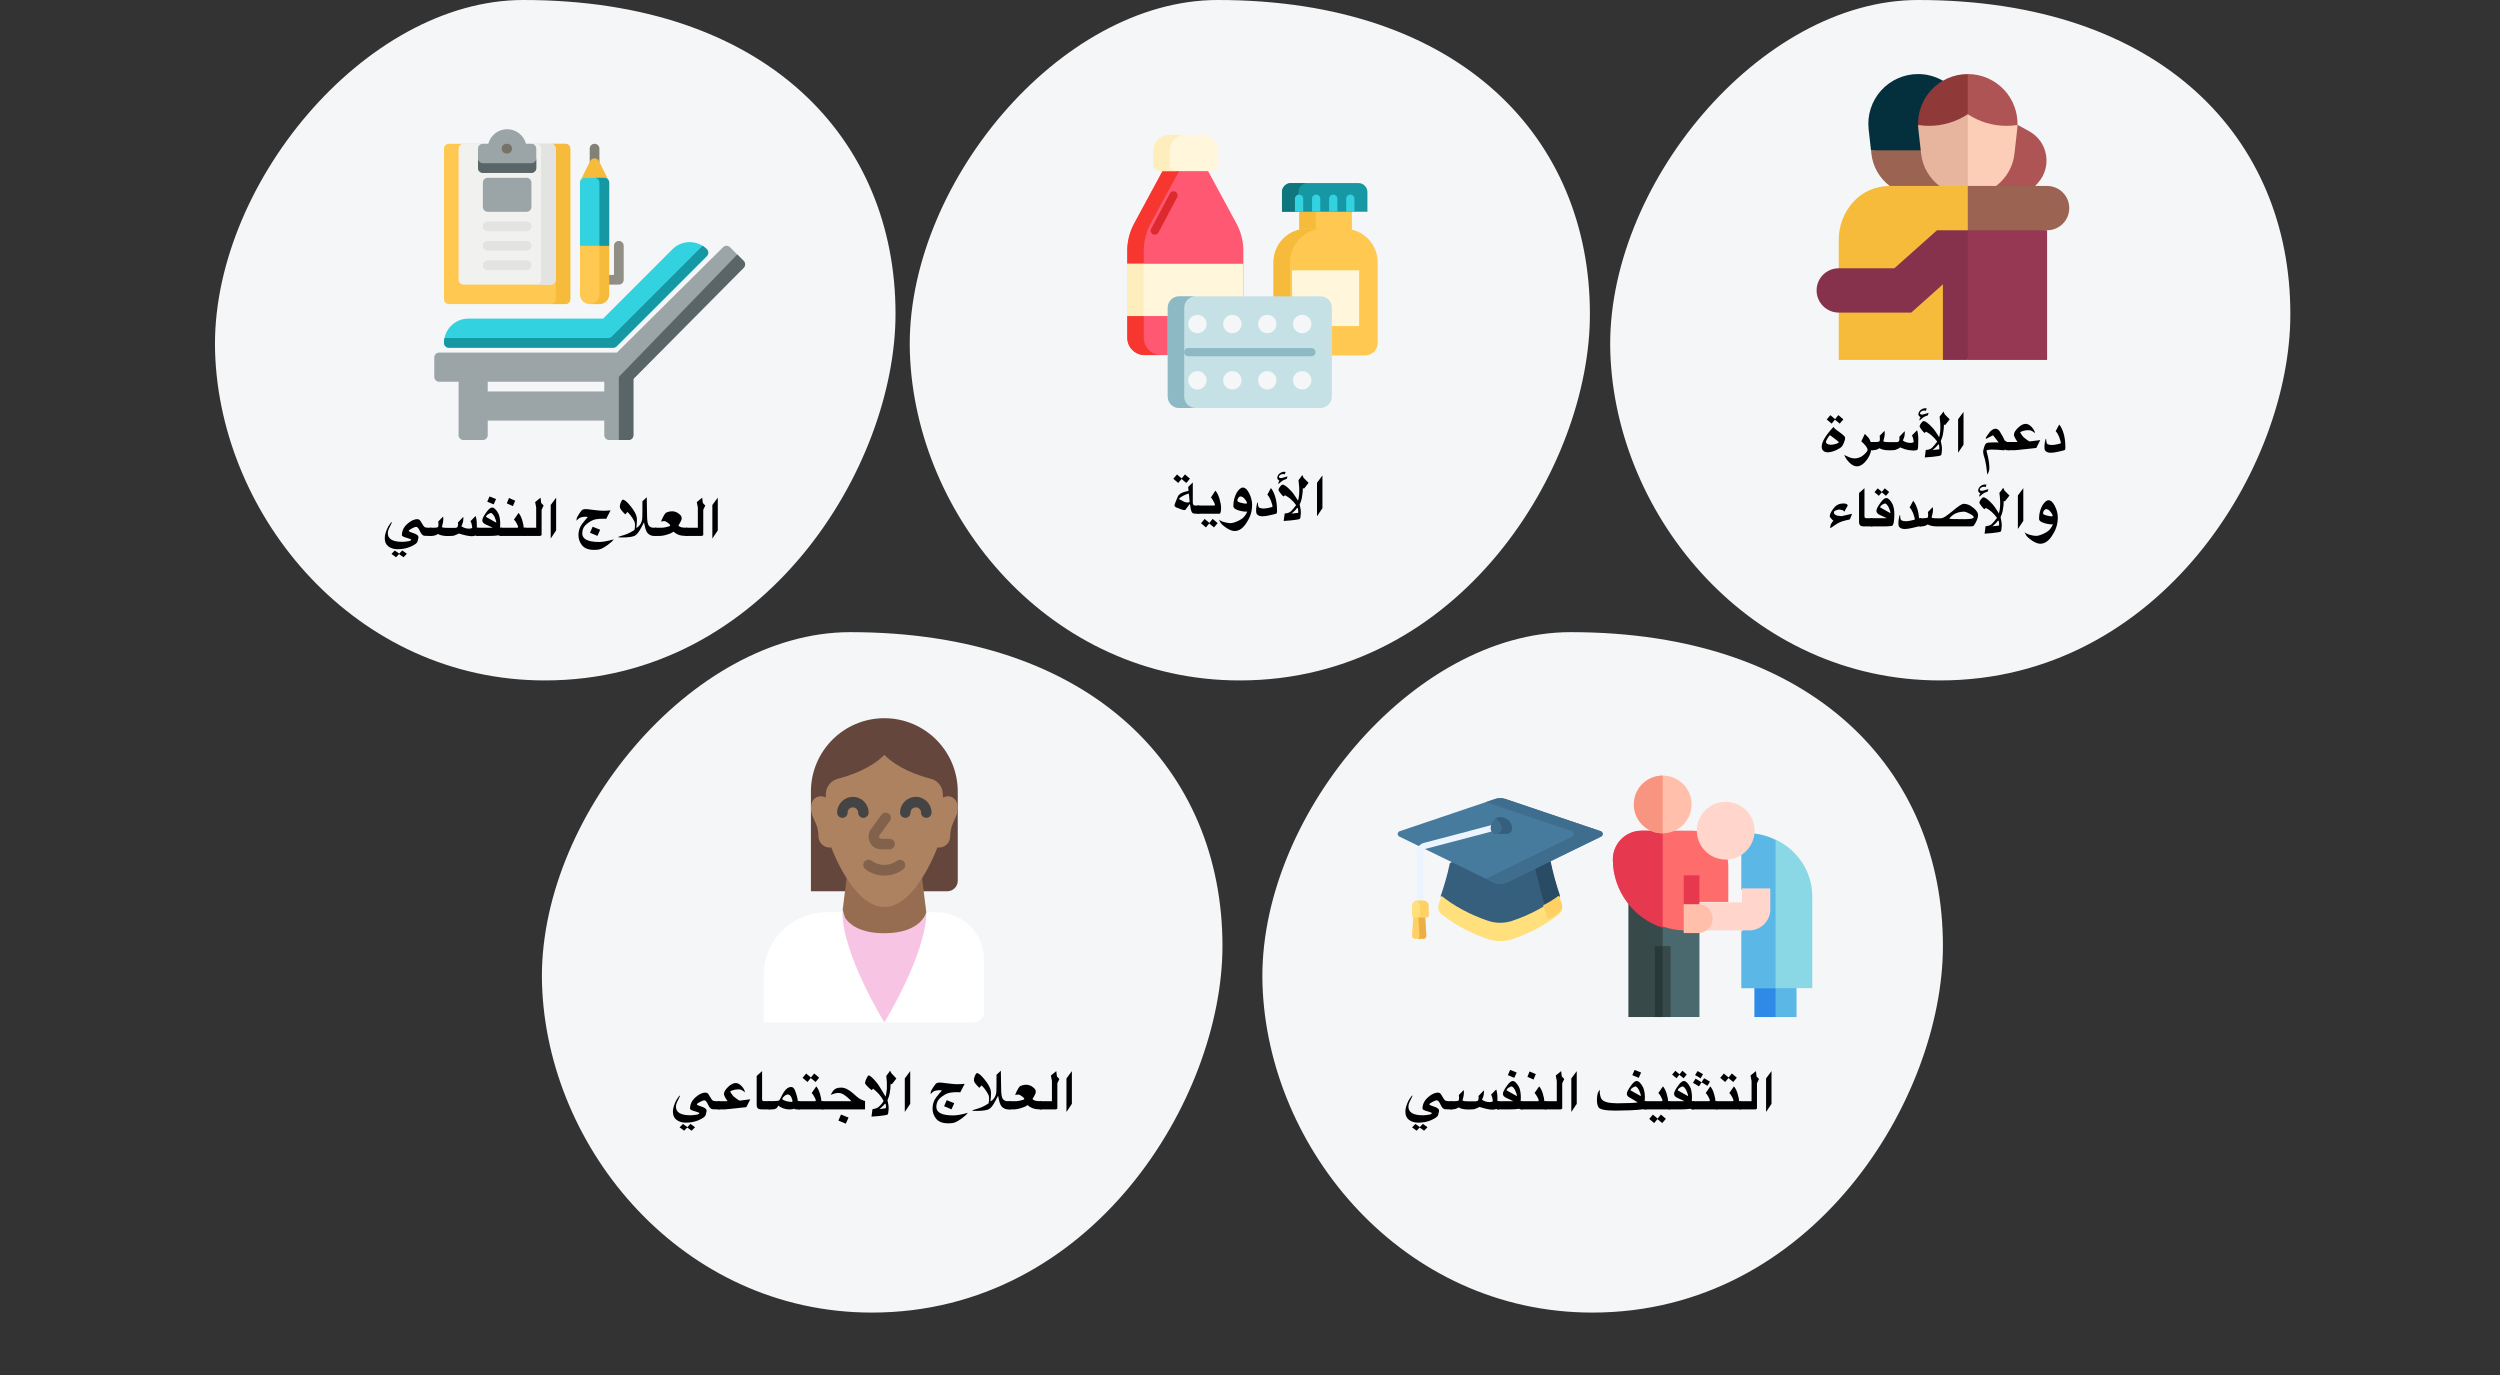 <?xml version="1.0" encoding="UTF-8"?>
<svg xmlns="http://www.w3.org/2000/svg" xmlns:xlink="http://www.w3.org/1999/xlink" width="787px" height="433px" viewBox="0 0 787 433" version="1.1">
  <rect x="0" y="0" width="787" height="433" fill="#333333" stroke="none"/>
  <title>schizophrenie-behandlung-ar</title>
  <g id="Page-1" stroke="none" stroke-width="1" fill="none" fill-rule="evenodd">
    <g id="vorlage" transform="translate(-531, -67818)">
      <g id="schizophrenie-behandlung-ar" transform="translate(924.5, 68034.5) scale(-1, 1) translate(-924.5, -68034.5) translate(531, 67818)">
        <path d="M10.389,1.79056769e-12 L776.611,1.79056769e-12 C782.325,1.79056769e-12 787,7.261 787,16.137 L787,416.863 C787,425.739 782.325,433 776.611,433 L10.389,433 C4.675,433 0,425.739 0,416.863 L0,16.137 C0,7.261 4.675,1.79056769e-12 10.389,1.79056769e-12 Z" id="bg-raster"></path>
        <g id="Group-50" transform="translate(66, 0)" fill-rule="nonzero">
          <path d="M110.251,214.2 C169.849,214.2 212.437,162.792 214.075,110.88 C215.713,58.842 167.077,0 117.181,0 C40.573,0 0,43.596 0,98.784 C-0.125,146.79 40.825,214.2 110.251,214.2 Z" id="Path" fill="#F5F6F7"></path>
          <g id="دعم-الأسرة-والأصدقاء" transform="translate(109.177, 149.843) scale(-1, 1) translate(-109.177, -149.843) translate(70.823, 128.517)" fill="#000000">
            <path d="M76.708,12.271 C76.708,12.401 76.694,12.579 76.667,12.804 C76.64,13.029 76.557,13.164 76.419,13.207 C76.281,13.25 75.978,13.326 75.512,13.435 C75.045,13.543 74.581,13.649 74.12,13.752 C73.35,13.926 72.656,14.013 72.037,14.013 C71.392,13.996 70.898,13.834 70.556,13.524 C70.258,13.345 70.114,12.887 70.125,12.149 C70.125,12.057 70.128,11.909 70.133,11.706 C70.138,11.502 70.179,11.179 70.255,10.737 C70.331,10.295 70.396,10 70.45,9.85 C70.505,9.701 70.562,9.627 70.621,9.627 C70.632,9.627 70.643,9.629 70.654,9.635 L70.711,10.237 C70.727,10.817 70.876,11.178 71.158,11.319 C71.543,11.482 71.929,11.563 72.314,11.563 C72.536,11.563 72.778,11.554 73.038,11.535 C73.298,11.516 73.638,11.458 74.055,11.36 C74.885,11.192 75.3,11.061 75.3,10.969 C75.3,10.698 75.116,10.044 74.747,9.008 C74.421,8.232 74.058,7.633 73.656,7.21 L74.771,5.127 C75.243,5.653 75.666,6.467 76.041,7.568 C76.486,8.87 76.708,10.438 76.708,12.271 Z" id="Path"></path>
            <path d="M68.807,10.025 L67.562,12.499 L60.921,13.199 L58.651,13.199 L58.651,10.619 L61.646,10.619 C60.892,9.513 60.515,8.764 60.515,8.373 C60.515,7.717 60.946,6.975 61.808,6.148 C62.671,5.321 63.477,4.907 64.225,4.907 C64.838,4.907 65.455,5.232 66.076,5.883 C66.698,6.534 67.052,7.188 67.138,7.844 C67.062,7.752 66.824,7.572 66.422,7.303 C66.021,7.035 65.584,6.901 65.112,6.901 C64.222,6.895 63.355,7.09 62.508,7.486 L62.5,7.535 C62.5,7.649 62.637,7.908 62.911,8.312 C63.185,8.717 63.441,9.022 63.68,9.228 C63.919,9.429 64.239,9.671 64.64,9.956 C65.042,10.241 65.31,10.405 65.446,10.448 L68.807,10.025 Z" id="Path"></path>
            <path d="M56.413,13.158 C56.006,13.142 55.553,13.107 55.054,13.052 C52.939,12.944 51.878,13.063 51.873,13.41 L51.946,13.712 C51.968,13.777 52.003,13.916 52.052,14.131 C52.1,14.345 52.195,14.718 52.336,15.25 C52.505,16.009 52.623,16.693 52.69,17.3 C52.758,17.908 52.787,18.45 52.776,18.928 C52.776,19.514 52.564,20.175 52.141,20.913 C52.049,19.937 51.932,19.02 51.791,18.163 C51.65,17.306 51.485,16.5 51.295,15.746 C51.11,15.231 50.984,14.794 50.916,14.436 C50.849,14.078 50.815,13.796 50.815,13.59 C51.086,12.098 51.441,11.227 51.881,10.977 C52.13,10.842 52.704,10.769 53.602,10.758 C54.5,10.747 55.114,10.741 55.445,10.741 C55.564,10.741 55.654,10.752 55.713,10.774 L53.939,8.504 L51.669,9.675 L51.685,9.342 C51.691,9.157 52.125,8.506 52.987,7.389 C53.611,6.759 54.192,6.445 54.729,6.445 C55.212,6.445 55.643,6.713 56.023,7.25 C56.348,7.782 56.687,8.357 57.04,8.976 C57.224,9.404 57.39,9.751 57.536,10.017 C57.666,10.256 57.965,10.457 58.431,10.619 L59.139,10.619 L59.139,13.199 L58.065,13.199 L57.658,12.963 L57.544,13.231 C57.197,13.199 56.82,13.175 56.413,13.158 Z" id="Path"></path>
            <polygon id="Path" points="44.65 11.458 42.941 14.013 42.941 3.458 44.65 1.156"></polygon>
            <path d="M37.489,10.318 C37.76,11.365 37.882,12.282 37.855,13.069 C37.812,14.127 37.698,14.712 37.514,14.826 C37.275,14.984 36.363,15.141 34.779,15.298 C33.26,15.45 32.485,15.513 32.452,15.486 L32.769,13.134 C33.041,13.123 33.296,13.088 33.534,13.028 C34.099,12.887 34.535,12.654 34.844,12.328 C35.284,11.867 35.794,11.262 36.374,10.514 C35.864,9.792 35.262,9.127 34.568,8.52 C34.118,8.124 33.553,7.744 32.875,7.381 L32.371,7.779 C32.284,7.752 32.007,7.457 31.541,6.892 C31.036,6.269 30.797,5.845 30.825,5.623 C30.852,5.395 31.01,5.085 31.301,4.691 C31.591,4.298 31.842,4.085 32.053,4.052 C32.618,3.982 33.618,4.739 35.056,6.323 C35.327,6.616 35.715,7.15 36.22,7.926 C36.659,8.604 36.901,8.992 36.944,9.09 C36.944,9.176 37.004,8.962 37.123,8.447 C37.242,7.931 37.316,7.37 37.343,6.762 C37.402,5.493 37.326,4.118 37.115,2.637 L37.489,2.173 C37.804,1.793 38.08,1.41 38.319,1.025 L38.734,1.92 L40.288,3.483 L38.848,5.322 L38.49,5.11 C38.49,6.016 38.384,7.061 38.173,8.243 C38.07,8.807 37.842,9.499 37.489,10.318 Z M34.934,13.158 L37.025,12.922 L37.025,12.483 C37.025,11.734 36.92,11.36 36.708,11.36 C36.654,11.36 36.597,11.43 36.537,11.571 C36.374,11.854 35.84,12.382 34.934,13.158 Z M33.656,1.448 L33.42,2.23 C32.764,2.441 32.287,2.653 31.988,2.864 L30.808,3.841 C30.781,3.814 30.768,3.778 30.768,3.735 C30.768,3.393 30.89,3.095 31.134,2.84 C30.667,2.531 30.434,2.235 30.434,1.953 C30.434,1.693 30.495,1.444 30.617,1.208 C30.739,0.972 30.901,0.765 31.101,0.586 C31.302,0.407 31.534,0.264 31.797,0.159 C32.06,0.053 32.333,0 32.615,0 C32.783,0 32.932,0.019 33.062,0.057 L32.786,0.846 C32.753,0.754 32.563,0.708 32.216,0.708 C32.064,0.708 31.911,0.734 31.756,0.785 C31.602,0.837 31.463,0.906 31.341,0.993 C31.219,1.08 31.122,1.18 31.048,1.294 C30.975,1.408 30.939,1.53 30.939,1.66 C30.939,1.741 31.005,1.817 31.138,1.888 C31.271,1.958 31.446,1.994 31.663,1.994 C31.744,1.994 31.812,1.986 31.866,1.969 L33.656,1.448 Z" id="Shape"></path>
            <path d="M28.766,13.305 C27.735,13.256 26.908,13.13 26.284,12.926 C25.66,12.723 25.177,12.542 24.835,12.385 C24.776,12.363 24.746,12.347 24.746,12.336 L24.746,12.328 C24.448,12.578 23.984,12.819 23.354,13.052 C23.078,13.177 22.405,13.24 21.336,13.24 C19.931,13.24 18.882,13.02 18.187,12.58 C17.574,12.993 16.893,13.199 16.145,13.199 L15.624,13.199 L15.624,10.619 C17.213,10.663 18.068,10.587 18.187,10.392 C18.274,10.294 18.317,10.039 18.317,9.627 C18.317,9.198 18.293,8.881 18.244,8.675 L19.774,7.12 C19.796,7.218 19.815,7.345 19.831,7.503 C19.847,7.66 19.853,7.847 19.847,8.064 C19.847,8.254 19.824,8.489 19.778,8.768 C19.732,9.047 19.682,9.298 19.627,9.521 C19.573,9.743 19.522,9.924 19.473,10.062 C19.424,10.2 19.4,10.294 19.4,10.343 C19.416,10.413 19.533,10.484 19.75,10.554 C19.967,10.625 20.476,10.66 21.279,10.66 L23.574,10.66 C23.9,10.66 24.13,10.584 24.266,10.432 C24.385,10.302 24.458,10.039 24.486,9.643 C24.491,9.307 24.469,9.095 24.42,9.008 L26.113,7.226 C26.151,7.373 26.17,7.511 26.17,7.641 C26.17,7.918 26.142,8.245 26.085,8.622 C26.028,8.999 25.847,9.51 25.543,10.156 C26.232,10.66 27.049,10.912 27.993,10.912 C28.367,10.891 28.623,10.839 28.762,10.758 C28.9,10.676 28.969,10.584 28.969,10.481 C28.866,9.64 28.679,9 28.408,8.561 L30.027,6.917 C30.288,7.703 30.415,8.677 30.41,9.838 C30.415,11.639 30.344,12.681 30.198,12.963 C30.1,13.12 29.915,13.217 29.641,13.252 C29.367,13.287 29.075,13.305 28.766,13.305 Z" id="Path"></path>
            <path d="M14.371,16.039 C13.275,17.536 12.187,18.285 11.108,18.285 C10.294,18.285 9.492,17.885 8.703,17.085 C7.914,16.284 7.378,15.472 7.096,14.647 L7.535,14.916 C7.834,15.079 8.254,15.267 8.797,15.481 C9.339,15.696 9.895,15.8 10.465,15.795 C11.55,15.741 12.484,15.358 13.268,14.647 C14.052,13.937 14.444,13.432 14.444,13.134 C14.433,12.477 13.774,11.574 12.467,10.424 L13.573,8.08 C13.904,8.406 14.203,8.704 14.468,8.976 C14.734,9.247 14.957,9.561 15.136,9.92 C15.25,10.137 15.339,10.37 15.404,10.619 L16.112,10.619 L16.112,13.199 L15.551,13.199 C15.442,14.061 15.049,15.008 14.371,16.039 Z" id="Path"></path>
            <path d="M3.686,5.9 C3.925,6.209 4.12,6.426 4.272,6.551 L6.054,7.869 C6.901,8.504 7.337,8.962 7.364,9.244 C7.408,9.651 7.267,10.229 6.941,10.977 C6.648,11.628 6.396,12.043 6.184,12.222 C5.843,12.521 5.292,12.846 4.533,13.199 C3.529,13.649 2.661,13.874 1.929,13.874 C1.332,13.874 0.861,13.716 0.517,13.398 C0.172,13.081 0,12.654 0,12.117 C0,10.608 1.229,8.536 3.686,5.9 Z M5.395,10.725 C5.439,10.611 4.516,9.863 2.628,8.479 C2.498,8.523 2.265,8.797 1.929,9.301 C1.543,9.882 1.351,10.335 1.351,10.66 C1.351,10.774 1.381,10.866 1.44,10.937 C1.706,11.3 2.192,11.482 2.897,11.482 C3.423,11.482 3.96,11.391 4.508,11.209 C5.056,11.028 5.352,10.866 5.395,10.725 Z M4.215,3.426 L5.249,2.156 L6.819,3.491 L5.672,4.842 L4.166,3.597 L3.133,4.842 L1.587,3.532 L2.726,2.173 L4.215,3.426 Z" id="Shape"></path>
            <path d="M74.326,34.367 C74.326,36.304 73.821,38.061 72.812,39.64 C71.651,41.647 70.319,42.651 68.816,42.651 C68.111,42.651 67.265,42.336 66.278,41.707 C65.719,41.316 65.252,40.95 64.878,40.608 C64.504,40.267 64.165,39.743 63.861,39.038 C64.295,39.396 64.873,39.67 65.594,39.86 C66.326,40.066 66.961,40.172 67.498,40.177 C68.068,40.172 68.807,39.964 69.716,39.555 C70.624,39.145 71.294,38.708 71.726,38.245 C72.157,37.781 72.516,37.21 72.804,36.532 C72.744,36.537 72.689,36.541 72.637,36.544 C72.585,36.547 72.535,36.548 72.486,36.548 C71.662,36.548 70.778,36.391 69.834,36.076 C68.89,35.761 68.418,35.346 68.418,34.831 C68.418,33.263 68.77,31.847 69.476,30.583 C70.143,29.504 70.788,28.964 71.412,28.964 C72.134,28.964 72.8,29.575 73.41,30.799 C74.02,32.022 74.326,33.212 74.326,34.367 Z M72.714,33.814 C72.709,33.608 72.541,33.281 72.21,32.833 C71.879,32.386 71.591,32.095 71.347,31.962 C71.103,31.83 70.87,31.763 70.647,31.763 C70.528,31.763 70.41,31.804 70.293,31.885 C70.177,31.967 70.071,32.072 69.976,32.203 C69.881,32.333 69.807,32.476 69.752,32.634 C69.698,32.791 69.671,32.938 69.671,33.073 C69.671,33.339 70.045,33.566 70.794,33.753 C71.543,33.94 72.033,34.033 72.267,34.033 C72.565,34.033 72.714,33.96 72.714,33.814 Z" id="Shape"></path>
            <polygon id="Path" points="63.47 35.458 61.761 38.013 61.761 27.458 63.47 25.156"></polygon>
            <path d="M56.309,34.318 C56.581,35.365 56.703,36.282 56.675,37.069 C56.632,38.127 56.518,38.712 56.334,38.826 C56.095,38.984 55.184,39.141 53.599,39.298 C52.081,39.45 51.305,39.513 51.272,39.486 L51.59,37.134 C51.861,37.123 52.116,37.088 52.354,37.028 C52.919,36.887 53.355,36.654 53.665,36.328 C54.104,35.867 54.614,35.262 55.194,34.514 C54.684,33.792 54.082,33.127 53.388,32.52 C52.938,32.124 52.373,31.744 51.695,31.381 L51.191,31.779 C51.104,31.752 50.827,31.457 50.361,30.892 C49.856,30.269 49.618,29.845 49.645,29.623 C49.672,29.395 49.831,29.085 50.121,28.691 C50.411,28.298 50.662,28.085 50.873,28.052 C51.438,27.982 52.439,28.739 53.876,30.323 C54.147,30.616 54.535,31.15 55.04,31.926 C55.479,32.604 55.721,32.992 55.764,33.09 C55.764,33.176 55.824,32.962 55.943,32.447 C56.062,31.931 56.136,31.37 56.163,30.762 C56.222,29.493 56.147,28.118 55.935,26.637 L56.309,26.173 C56.624,25.793 56.901,25.41 57.139,25.025 L57.554,25.92 L59.109,27.483 L57.668,29.322 L57.31,29.11 C57.31,30.016 57.204,31.061 56.993,32.243 C56.89,32.807 56.662,33.499 56.309,34.318 Z M53.754,37.158 L55.845,36.922 L55.845,36.483 C55.845,35.734 55.74,35.36 55.528,35.36 C55.474,35.36 55.417,35.43 55.357,35.571 C55.194,35.854 54.66,36.382 53.754,37.158 Z M52.477,25.448 L52.241,26.23 C51.584,26.441 51.107,26.653 50.808,26.864 L49.628,27.841 C49.601,27.814 49.588,27.778 49.588,27.735 C49.588,27.393 49.71,27.095 49.954,26.84 C49.487,26.531 49.254,26.235 49.254,25.953 C49.254,25.693 49.315,25.444 49.437,25.208 C49.559,24.972 49.721,24.765 49.921,24.586 C50.122,24.407 50.354,24.264 50.617,24.159 C50.88,24.053 51.153,24 51.435,24 C51.603,24 51.752,24.019 51.882,24.057 L51.606,24.846 C51.573,24.754 51.383,24.708 51.036,24.708 C50.884,24.708 50.731,24.734 50.576,24.785 C50.422,24.837 50.283,24.906 50.161,24.993 C50.039,25.08 49.942,25.18 49.868,25.294 C49.795,25.408 49.759,25.53 49.759,25.66 C49.759,25.741 49.825,25.817 49.958,25.888 C50.091,25.958 50.266,25.994 50.483,25.994 C50.564,25.994 50.632,25.986 50.686,25.969 L52.477,25.448 Z" id="Shape"></path>
            <path d="M37.268,34.66 C37.913,34.66 38.635,34.351 39.432,33.732 C40.154,33.195 40.707,32.769 41.092,32.455 C42.904,30.876 44.114,30.087 44.722,30.087 C45.302,30.087 45.934,30.244 46.618,30.559 C48.354,31.649 49.222,32.669 49.222,33.618 C49.211,34.546 48.771,35.65 47.903,36.93 C47.8,37.109 47.448,37.199 46.845,37.199 L36.486,37.199 C35.109,37.199 34.072,36.993 33.378,36.58 C32.765,36.993 32.084,37.199 31.335,37.199 L30.815,37.199 L30.815,34.619 C32.404,34.663 33.259,34.587 33.378,34.392 C33.465,34.294 33.508,34.039 33.508,33.627 C33.508,33.198 33.484,32.881 33.435,32.675 L34.965,31.12 C34.986,31.218 35.005,31.345 35.022,31.503 C35.038,31.66 35.043,31.847 35.038,32.064 C35.038,32.254 35.015,32.489 34.969,32.768 C34.923,33.047 34.873,33.298 34.818,33.521 C34.764,33.743 34.713,33.924 34.664,34.062 C34.615,34.2 34.59,34.294 34.59,34.343 C34.607,34.413 34.723,34.484 34.94,34.554 C35.157,34.625 35.933,34.66 37.268,34.66 Z M47.854,34.318 C47.854,34.004 47.426,33.627 46.569,33.187 C45.755,32.764 45.177,32.552 44.835,32.552 C43.506,32.552 42.343,32.892 41.345,33.57 C40.59,34.145 40.213,34.552 40.213,34.79 C40.284,34.817 40.63,34.846 41.251,34.876 C41.872,34.906 43.108,34.92 44.958,34.92 C46.889,34.92 47.854,34.72 47.854,34.318 Z" id="Shape"></path>
            <path d="M30.44,37.207 C30.305,37.25 30.004,37.326 29.537,37.435 C29.071,37.543 28.607,37.649 28.146,37.752 C27.375,37.926 26.681,38.013 26.062,38.013 C25.417,37.996 24.923,37.834 24.581,37.524 C24.283,37.345 24.139,36.887 24.15,36.149 C24.15,36.057 24.153,35.909 24.158,35.706 C24.164,35.502 24.204,35.179 24.28,34.737 C24.356,34.295 24.421,34 24.476,33.85 C24.53,33.701 24.587,33.627 24.647,33.627 C24.657,33.627 24.668,33.629 24.679,33.635 L24.736,34.237 C24.752,34.817 24.901,35.178 25.184,35.319 C25.569,35.482 25.954,35.563 26.339,35.563 C26.562,35.563 26.803,35.554 27.063,35.535 C27.324,35.516 27.663,35.458 28.081,35.36 C28.911,35.192 29.326,35.061 29.326,34.969 C29.326,34.698 29.141,34.044 28.772,33.008 C28.447,32.232 28.083,31.633 27.682,31.21 L28.797,29.127 C29.269,29.653 29.692,30.467 30.066,31.568 C30.37,32.463 30.571,33.48 30.668,34.619 L31.303,34.619 L31.303,37.199 L30.465,37.199 C30.454,37.204 30.446,37.207 30.44,37.207 Z" id="Path"></path>
            <path d="M18.942,26.319 L19.854,25.196 L21.237,26.376 L20.228,27.564 L18.901,26.466 L17.99,27.564 L16.623,26.409 L17.632,25.212 L18.942,26.319 Z M22.873,33.309 C22.867,35.68 22.599,36.925 22.067,37.044 C21.345,37.147 20.559,37.199 19.707,37.199 C18.855,37.199 17.456,37.199 15.508,37.199 L15.508,34.619 L20.529,34.619 L18.373,33.618 C17.608,33.282 17.225,32.843 17.225,32.3 C17.225,31.769 17.648,30.925 18.495,29.769 C19.205,28.766 19.813,28.264 20.317,28.264 C20.952,28.264 21.617,28.91 22.311,30.201 C22.506,30.608 22.649,31.107 22.738,31.698 C22.828,32.289 22.873,32.826 22.873,33.309 Z M21.628,32.91 C21.628,32.569 21.432,31.967 21.042,31.104 C20.602,30.355 20.233,29.981 19.935,29.981 C19.864,29.981 19.763,30.007 19.63,30.058 C19.497,30.11 19.308,30.209 19.064,30.355 C18.82,30.502 18.649,30.656 18.552,30.819 C18.454,30.982 18.394,31.109 18.373,31.202 L21.603,33.016 C21.619,32.995 21.628,32.959 21.628,32.91 Z" id="Shape"></path>
            <path d="M15.996,37.199 L13.311,37.199 C12.72,37.199 12.313,37.08 12.09,36.841 C11.868,36.602 11.757,36.247 11.757,35.775 L11.757,26.685 L13.466,25.156 L13.466,34.017 C13.466,34.413 13.65,34.611 14.019,34.611 L15.996,34.611 L15.996,37.199 Z" id="Path"></path>
            <path d="M9.56,33.22 L8.876,34.986 C7.65,35.262 6.774,35.493 6.248,35.677 C5.933,35.786 5.654,35.902 5.41,36.027 C5.165,36.152 4.919,36.296 4.669,36.458 C4.42,36.621 4.148,36.799 3.855,36.991 C3.562,37.184 3.204,37.432 2.781,37.736 C2.711,37.676 2.675,37.614 2.675,37.549 C2.675,37.457 2.703,37.275 2.757,37.004 C2.811,36.732 2.898,36.498 3.017,36.3 C3.137,36.102 3.259,35.921 3.383,35.759 C3.508,35.596 3.617,35.493 3.709,35.449 C3.394,35.124 3.199,34.934 3.123,34.88 C2.732,34.484 2.537,34.193 2.537,34.009 C2.537,33.25 3.09,32.235 4.197,30.966 C4.919,30.282 5.819,29.951 6.899,29.973 C7.658,29.973 8.095,30.19 8.209,30.624 L7.086,32.609 C7.043,32.409 6.888,32.241 6.622,32.105 C5.971,31.915 5.503,31.853 5.218,31.918 C4.934,31.983 4.688,32.055 4.482,32.133 C4.276,32.212 4.117,32.3 4.006,32.398 C3.895,32.495 3.839,32.626 3.839,32.788 C3.839,33.266 4.205,33.61 4.938,33.822 C5.382,33.903 5.814,33.952 6.232,33.968 L9.56,33.22 Z" id="Path"></path>
          </g>
          <g id="Group" transform="translate(69.599, 23.31)">
            <path d="M16.293,15.973 L12.6,18.011 C6.68,21.279 5.33,29.199 9.833,34.244 L10.712,35.23 L23.024,38.746 L23.024,16.06 L16.293,15.973 Z" id="Path" fill="#AF5454"></path>
            <path d="M63.154,17.399 C63.65,12.977 62.233,8.538 59.266,5.22 C56.3,1.903 52.047,0 47.597,0 C44.823,0 42.126,0.74 39.77,2.1 L39.77,27.533 L62.411,24.018 L63.154,17.399 Z" id="Path" fill="#04303E"></path>
            <path d="M39.77,24.018 L36.254,38.745 L56.515,35.23 C59.651,32.858 61.824,29.256 62.292,25.08 L62.411,24.017 L39.77,24.017 L39.77,24.018 Z" id="Path" fill="#9A6352"></path>
            <path d="M43.612,5.22 C40.646,1.903 36.393,0 31.943,0 L26.669,21.442 C34.214,21.442 47.033,16.125 47.591,16.039 C47.687,12.078 46.274,8.197 43.612,5.22 L43.612,5.22 Z" id="Path" fill="#903939"></path>
            <path d="M31.942,0 C27.492,0 23.239,1.903 20.273,5.22 C17.611,8.197 16.198,12.078 16.294,16.039 C16.852,16.125 24.397,21.442 31.942,21.442 L31.942,0 Z" id="Path" fill="#AF5454"></path>
            <path d="M44.169,16.306 C39.653,16.306 35.451,14.959 31.943,12.647 L28.427,38.745 L40.861,35.23 C43.997,32.858 46.17,29.256 46.638,25.08 L47.5,17.399 C47.55,16.945 47.58,16.491 47.591,16.039 C46.475,16.211 45.333,16.306 44.169,16.306 L44.169,16.306 Z" id="Path" fill="#E7B59E"></path>
            <path d="M31.942,12.647 C28.434,14.959 24.232,16.306 19.716,16.306 C18.552,16.306 17.41,16.211 16.294,16.039 C16.305,16.492 16.335,16.945 16.386,17.399 L17.247,25.08 C17.715,29.256 19.888,32.858 23.024,35.23 L31.942,38.746 L31.942,12.647 Z" id="Path" fill="#FCCDB7"></path>
            <path d="M68.006,40.264 C65.089,37.017 60.883,35.23 56.519,35.23 L31.942,35.23 L28.427,53.66 L39.77,90 L72.564,90 L72.564,61.137 L72.564,52.156 C72.564,47.656 70.872,43.455 68.006,40.264 L68.006,40.264 Z" id="Path" fill="#F7BB3C"></path>
            <path d="M6.975,35.23 C3.123,35.23 0,38.353 0,42.205 C0,46.057 3.123,49.18 6.975,49.18 L31.942,53.66 L31.942,35.23 L6.975,35.23 Z" id="Path" fill="#9A6352"></path>
            <path d="M72.564,61.137 L55.049,61.137 L41.638,49.18 L31.942,49.18 L28.427,60.879 L31.942,90 L39.77,90 L39.77,66.203 L49.734,75.087 L72.564,75.087 C76.416,75.087 79.539,71.964 79.539,68.112 C79.539,64.26 76.416,61.137 72.564,61.137 Z" id="Path" fill="#87324C"></path>
            <polygon id="Path" fill="#963854" points="6.975 49.18 31.942 49.18 31.942 90 6.975 90"></polygon>
          </g>
          <path d="M446.544,413.2 C506.142,413.2 548.73,361.792 550.368,309.88 C552.006,257.968 503.37,199 453.348,199 C376.74,199 336.168,242.596 336.168,297.784 C336.168,345.79 377.118,413.2 446.544,413.2 Z" id="Path" fill="#F5F6F7"></path>
          <g id="العلاج-الاجتماعي" transform="translate(446.373, 346.493) scale(-1, 1) translate(-446.373, -346.493) translate(383.574, 337.041)" fill="#000000">
            <polygon id="Path" points="125.598 10.448 123.889 13.004 123.889 2.449 125.598 0.146"></polygon>
            <polygon id="Path" points="121.659 2.628 121.024 3.979 121.024 11.938 120.609 12.19 115.54 12.19 115.54 9.61 119.316 9.61 119.316 3.255 118.99 1.538 120.683 0.146 120.894 1.823"></polygon>
            <path d="M116.028,12.19 L115.45,12.19 C113.883,12.19 112.632,11.745 111.699,10.855 L110.666,11.417 C109.304,11.932 108.205,12.19 107.37,12.19 L105.751,12.19 L105.751,9.61 C106.423,9.61 107.122,9.61 107.846,9.61 C108.57,9.61 109.456,9.437 110.503,9.09 C110.579,8.97 110.617,8.905 110.617,8.894 C110.617,8.699 110.37,8.422 109.876,8.064 C109.383,7.706 109.022,7.527 108.794,7.527 C108.403,7.527 108.059,7.579 107.76,7.682 C107.793,7.448 107.983,6.99 108.33,6.307 C108.677,5.612 108.978,5.151 109.233,4.923 C109.879,4.598 110.557,4.435 111.268,4.435 C111.653,4.435 112.031,4.509 112.403,4.659 C112.774,4.808 113.109,5.006 113.408,5.253 C113.706,5.5 113.919,5.719 114.047,5.912 C114.174,6.104 114.238,6.377 114.238,6.73 C114.238,7.093 113.893,7.831 113.204,8.943 C113.541,9.388 114.314,9.61 115.524,9.61 L116.028,9.61 L116.028,12.19 Z" id="Path"></path>
            <path d="M106.239,12.19 L105.417,12.19 C104.891,12.19 104.367,12 103.846,11.62 C103.467,11.349 103.163,10.891 102.935,10.245 C102.794,9.86 102.661,9.344 102.536,8.699 C102.449,8.205 102.384,7.958 102.341,7.958 C102.33,7.958 102.043,8.509 101.478,9.61 C100.844,10.809 100.244,11.607 99.68,12.003 C99.045,12.453 97.627,12.678 95.424,12.678 C94.621,12.678 94.22,12.635 94.22,12.548 C94.22,12.494 94.515,12.382 95.107,12.214 C95.937,11.97 96.615,11.742 97.141,11.531 C97.776,11.265 98.516,10.863 99.363,10.326 C99.477,9.903 99.534,9.382 99.534,8.764 C99.534,8.281 99.477,7.92 99.363,7.682 C99.021,6.976 98.59,6.293 98.069,5.631 C97.662,5.121 97.353,4.796 97.141,4.655 L96.482,5.42 C95.397,4.389 94.825,3.627 94.765,3.133 C94.722,2.78 94.807,2.322 95.021,1.758 C95.236,1.193 95.44,0.876 95.636,0.806 C96.086,0.648 96.911,1.303 98.109,2.771 C99.308,4.238 99.973,5.479 100.103,6.494 C100.13,6.678 100.144,6.906 100.144,7.177 C100.144,7.812 100.081,8.65 99.957,9.692 C100.222,9.551 100.475,9.366 100.713,9.138 C101.234,8.618 101.581,7.956 101.755,7.153 C101.826,6.844 101.861,6.152 101.861,5.078 L101.877,1.286 L103.236,0.016 L103.342,6.054 C103.369,7.562 103.555,8.532 103.899,8.963 C104.244,9.395 104.741,9.61 105.392,9.61 L106.239,9.61 L106.239,12.19 Z" id="Path"></path>
            <path d="M92.845,13.272 C92.514,13.771 91.844,14.384 90.835,15.111 C90.119,15.616 89.493,15.987 88.959,16.226 C88.425,16.465 87.666,16.584 86.685,16.584 C84.932,16.584 83.667,16.112 82.888,15.168 C82.11,14.224 81.726,13.134 81.737,11.897 C81.737,10.552 82.144,9.357 82.958,8.312 C83.771,7.268 84.344,6.589 84.675,6.274 C84.468,6.187 84.216,6.144 83.918,6.144 C83.804,6.144 83.621,6.156 83.369,6.18 C83.116,6.205 82.887,6.247 82.681,6.307 C82.475,6.366 82.288,6.434 82.119,6.51 C81.973,6.57 81.631,6.865 81.094,7.397 C81.116,6.827 81.235,6.391 81.452,6.087 C81.588,5.799 81.826,5.407 82.168,4.911 C82.51,4.415 82.757,4.115 82.909,4.012 C83.061,3.909 83.227,3.838 83.409,3.8 C83.591,3.762 83.804,3.743 84.048,3.743 C84.189,3.743 84.402,3.758 84.687,3.788 C84.972,3.818 85.378,3.869 85.907,3.943 C86.436,4.016 87.095,4.089 87.885,4.162 C88.674,4.236 89.139,4.272 89.28,4.272 C90.154,4.272 91.008,4.231 91.844,4.15 L90.46,6.835 C90.401,6.825 90.327,6.815 90.241,6.807 C90.154,6.799 90.045,6.792 89.915,6.787 C89.004,6.749 88.148,6.795 87.348,6.925 C86.548,7.055 85.737,7.41 84.915,7.991 C84.093,8.571 83.557,9.136 83.307,9.684 C83.058,10.231 82.933,10.812 82.933,11.425 C82.933,13.204 84.71,14.094 88.263,14.094 C89.375,14.094 90.902,13.82 92.845,13.272 Z M86.196,9.293 L88.572,10.245 L87.702,12.174 L85.374,11.197 L86.196,9.293 Z" id="Shape"></path>
            <polygon id="Path" points="74.71 10.448 73.001 13.004 73.001 2.449 74.71 0.146"></polygon>
            <path d="M67.549,9.309 C67.82,10.356 67.942,11.273 67.915,12.06 C67.872,13.118 67.758,13.703 67.573,13.817 C67.335,13.975 66.423,14.132 64.839,14.289 C63.32,14.441 62.544,14.504 62.512,14.476 L62.829,12.125 C63.1,12.081 63.355,12.033 63.594,11.978 C64.131,11.821 64.511,11.645 64.733,11.449 C65.58,10.674 66.111,10.031 66.328,9.521 C65.889,8.675 65.373,7.934 64.782,7.299 C64.131,6.61 63.537,6.068 63,5.672 L62.618,6.136 C62.52,6.136 62.162,5.845 61.543,5.265 C60.849,4.619 60.496,4.156 60.486,3.873 C60.469,3.635 60.609,3.187 60.905,2.531 C61.2,1.874 61.454,1.53 61.665,1.497 C61.893,1.47 62.368,1.823 63.09,2.555 C63.724,3.222 64.259,3.86 64.693,4.467 C64.92,4.788 65.357,5.493 66.003,6.583 C66.572,7.543 66.884,8.078 66.939,8.186 C67.063,7.866 67.204,7.05 67.362,5.737 C67.416,4.283 67.354,2.913 67.175,1.627 L67.549,1.164 C67.863,0.784 68.132,0.396 68.354,0 L68.794,0.822 L70.348,2.474 L68.908,4.313 L68.55,4.101 C68.55,5.007 68.444,6.052 68.232,7.234 C68.129,7.798 67.901,8.49 67.549,9.309 Z M65.051,12.108 L66.979,11.832 L67.069,11.474 C67.096,11.344 67.088,11.131 67.044,10.835 C67.001,10.539 66.939,10.392 66.857,10.392 C66.787,10.392 66.677,10.484 66.528,10.668 C66.378,10.853 66.282,10.964 66.239,11.002 C66.011,11.23 65.615,11.599 65.051,12.108 Z" id="Shape"></path>
            <path d="M60.486,12.19 L46.904,12.19 L46.904,9.61 L56.148,9.627 C56.148,9.561 55.911,9.304 55.436,8.854 C54.962,8.403 54.45,7.991 53.902,7.617 C53.322,7.215 52.701,7.014 52.039,7.014 C51.524,7.014 50.729,7.207 49.655,7.592 C50.099,6.822 50.414,6.347 50.599,6.168 C51.076,5.615 51.871,5.338 52.983,5.338 C54.149,5.338 55.446,5.984 56.873,7.275 C57.42,7.79 57.958,8.245 58.484,8.638 C59.01,9.031 59.677,9.342 60.486,9.57 L60.486,12.19 Z M52.918,13.817 L55.294,14.769 L54.423,16.698 L52.096,15.722 L52.918,13.817 Z" id="Shape"></path>
            <path d="M47.392,12.19 L39.467,12.19 L39.467,9.61 L44.805,9.61 C44.924,9.61 44.984,9.51 44.984,9.309 C44.984,9.163 44.829,8.801 44.52,8.223 C44.211,7.645 43.931,7.253 43.682,7.047 L45.13,4.956 C45.624,5.509 46.019,6.302 46.314,7.336 C46.61,8.369 46.758,9.127 46.758,9.61 L47.392,9.61 L47.392,12.19 Z M43.446,2.156 L44.479,0.887 L46.05,2.222 L44.902,3.572 L43.397,2.327 L42.363,3.572 L40.817,2.262 L41.957,0.903 L43.446,2.156 Z" id="Shape"></path>
            <path d="M36.797,12.214 C36.081,12.214 35.422,12.11 34.82,11.901 C34.218,11.692 33.665,11.392 33.16,11.002 C32.905,11.794 32.303,12.19 31.354,12.19 L30.125,12.19 L30.125,9.61 C32.3,9.61 33.426,9.515 33.502,9.325 C33.686,9.005 33.928,8.566 34.226,8.007 C34.655,7.096 35.117,6.391 35.613,5.892 C36.11,5.392 36.64,5.143 37.204,5.143 C37.568,5.143 37.874,5.308 38.124,5.639 C38.373,5.97 38.647,6.662 38.946,7.714 C39.168,8.512 39.304,9.144 39.353,9.61 L39.955,9.61 L39.955,12.19 L38.637,12.19 L38.189,11.986 C37.815,12.138 37.351,12.214 36.797,12.214 Z M37.652,9.618 C37.652,9.266 37.518,8.825 37.249,8.296 C36.981,7.767 36.599,7.503 36.106,7.503 C35.981,7.503 35.798,7.562 35.557,7.682 C35.315,7.801 35.07,7.994 34.82,8.259 C34.571,8.525 34.446,8.731 34.446,8.878 C34.446,8.948 34.495,9.03 34.592,9.122 C34.69,9.214 34.939,9.334 35.341,9.48 C35.742,9.627 36.161,9.723 36.598,9.769 C37.035,9.815 37.302,9.838 37.4,9.838 C37.568,9.838 37.652,9.765 37.652,9.618 Z" id="Shape"></path>
            <path d="M30.613,12.19 L27.928,12.19 C27.336,12.19 26.929,12.071 26.707,11.832 C26.485,11.593 26.373,11.238 26.373,10.766 L26.373,1.676 L28.082,0.146 L28.082,9.008 C28.082,9.404 28.267,9.602 28.636,9.602 L30.613,9.602 L30.613,12.19 Z" id="Path"></path>
            <path d="M24.363,9.016 L23.118,11.49 L16.478,12.19 L14.208,12.19 L14.208,9.61 L17.203,9.61 C16.448,8.504 16.071,7.755 16.071,7.364 C16.071,6.708 16.503,5.966 17.365,5.139 C18.228,4.311 19.033,3.898 19.782,3.898 C20.395,3.898 21.012,4.223 21.633,4.874 C22.255,5.525 22.608,6.179 22.695,6.835 C22.619,6.743 22.381,6.563 21.979,6.294 C21.578,6.026 21.141,5.892 20.669,5.892 C19.779,5.886 18.911,6.081 18.065,6.477 L18.057,6.526 C18.057,6.64 18.194,6.899 18.468,7.303 C18.742,7.708 18.998,8.013 19.237,8.219 C19.476,8.42 19.796,8.662 20.197,8.947 C20.599,9.232 20.867,9.396 21.003,9.439 L24.363,9.016 Z" id="Path"></path>
            <path d="M4.549,17.772 L5.509,16.755 L6.966,17.821 L5.9,18.903 L4.5,17.91 L3.54,18.903 L2.108,17.854 L3.165,16.771 L4.549,17.772 Z M14.696,12.19 L13.858,12.19 C13.549,12.19 13.112,12.178 12.548,12.153 C11.984,12.129 11.497,11.654 11.087,10.729 C10.678,9.804 10.286,9.342 9.911,9.342 C9.618,9.336 9.149,9.507 8.504,9.854 C7.858,10.202 7.535,10.454 7.535,10.611 C7.535,10.785 8.259,11.105 9.708,11.571 C10.185,11.826 10.467,12.073 10.554,12.312 L10.611,12.711 L10.302,14.005 C10.145,14.471 9.449,14.982 8.215,15.538 C6.981,16.094 5.593,16.373 4.052,16.373 C2.897,16.373 1.933,16.084 1.16,15.506 C0.387,14.928 0,14.059 0,12.898 C0,11.867 0.366,10.644 1.099,9.228 C1.63,8.349 2.013,7.882 2.246,7.828 L2.254,7.828 L2.278,7.893 C2.235,8.029 2.128,8.254 1.957,8.569 C1.786,8.883 1.579,9.308 1.335,9.842 C1.09,10.377 0.968,10.82 0.968,11.173 C0.86,13.093 2.39,14.053 5.558,14.053 C6.057,14.053 6.776,13.975 7.714,13.817 C8.127,13.687 8.333,13.53 8.333,13.345 C8.333,13.269 7.934,13.107 7.137,12.857 C5.981,12.548 5.401,12.26 5.395,11.995 C5.39,10.622 5.955,9.427 7.092,8.41 C8.228,7.393 9.304,6.895 10.318,6.917 C10.785,6.911 11.184,7.253 11.514,7.942 C12.014,8.837 12.387,9.339 12.633,9.448 C12.88,9.556 13.237,9.61 13.703,9.61 L14.696,9.61 L14.696,12.19 Z" id="Shape"></path>
          </g>
          <path d="M219.744,413.2 C279.342,413.2 321.93,361.792 323.568,309.88 C325.206,257.968 276.57,199 226.548,199 C149.94,199 109.368,242.596 109.368,297.784 C109.368,345.79 150.318,413.2 219.744,413.2 Z" id="Path" fill="#F5F6F7"></path>
          <g id="التثقيف-النفسي" transform="translate(220.96, 346.375) scale(-1, 1) translate(-220.96, -346.375) translate(163.328, 336.805)" fill="#000000">
            <polygon id="Path" points="115.263 10.684 113.554 13.24 113.554 2.685 115.263 0.382"></polygon>
            <polygon id="Path" points="111.325 2.864 110.69 4.215 110.69 12.174 110.275 12.426 105.205 12.426 105.205 9.846 108.981 9.846 108.981 3.491 108.656 1.774 110.348 0.382 110.56 2.059"></polygon>
            <path d="M105.694,12.426 L97.768,12.426 L97.768,9.846 L103.106,9.846 C103.225,9.846 103.285,9.746 103.285,9.545 C103.285,9.399 103.13,9.037 102.821,8.459 C102.512,7.881 102.232,7.489 101.983,7.283 L103.431,5.192 C103.925,5.745 104.32,6.538 104.615,7.572 C104.911,8.605 105.059,9.363 105.059,9.846 L105.694,9.846 L105.694,12.426 Z M101.747,2.392 L102.78,1.123 L104.351,2.458 L103.204,3.808 L101.698,2.563 L100.665,3.808 L99.119,2.498 L100.258,1.139 L101.747,2.392 Z" id="Shape"></path>
            <path d="M98.256,12.426 L90.33,12.426 L90.33,9.846 L95.668,9.846 C95.788,9.846 95.847,9.746 95.847,9.545 C95.847,9.399 95.693,9.037 95.383,8.459 C95.074,7.881 94.795,7.489 94.545,7.283 L95.994,5.192 C96.487,5.745 96.882,6.538 97.178,7.572 C97.473,8.605 97.621,9.363 97.621,9.846 L98.256,9.846 L98.256,12.426 Z M90.534,4.061 L91.355,2.75 L93.243,3.898 L92.438,5.184 L90.534,4.061 Z M93.243,3.898 L94.049,2.62 L95.888,3.703 L95.082,5.013 L93.243,3.898 Z M93.691,1.351 L92.95,2.645 L91.209,1.627 L91.998,0.358 L93.691,1.351 Z" id="Shape"></path>
            <path d="M86.294,1.383 L87.205,0.26 L88.589,1.44 L87.58,2.628 L86.253,1.53 L85.342,2.628 L83.975,1.473 L84.984,0.277 L86.294,1.383 Z M90.224,8.536 C90.224,9.019 90.211,9.456 90.184,9.846 L90.818,9.846 L90.818,12.426 L90.159,12.426 L89.565,12.206 C89.522,12.239 89.473,12.26 89.419,12.271 C88.697,12.374 87.911,12.426 87.059,12.426 L82.86,12.426 L82.86,9.846 L87.881,9.846 L85.724,8.845 C84.959,8.509 84.577,8.07 84.577,7.527 C84.577,6.995 85,6.152 85.846,4.996 C86.557,3.993 87.165,3.491 87.669,3.491 C88.304,3.491 88.968,4.137 89.663,5.428 C89.858,5.835 90.001,6.334 90.09,6.925 C90.18,7.516 90.224,8.053 90.224,8.536 Z M88.979,8.137 C88.979,7.796 88.784,7.193 88.393,6.331 C87.954,5.582 87.585,5.208 87.287,5.208 C87.216,5.208 87.114,5.234 86.982,5.285 C86.849,5.337 86.66,5.436 86.416,5.582 C86.172,5.729 86.001,5.883 85.903,6.046 C85.806,6.209 85.746,6.336 85.724,6.429 L88.955,8.243 C88.971,8.222 88.979,8.186 88.979,8.137 Z" id="Shape"></path>
            <path d="M83.348,12.426 L75.422,12.426 L75.422,9.846 L80.76,9.846 C80.88,9.846 80.939,9.746 80.939,9.545 C80.939,9.399 80.785,9.037 80.476,8.459 C80.166,7.881 79.887,7.489 79.638,7.283 L81.086,5.192 C81.58,5.745 81.974,6.538 82.27,7.572 C82.566,8.605 82.713,9.363 82.713,9.846 L83.348,9.846 L83.348,12.426 Z M79.402,15.323 L80.435,14.053 L82.005,15.388 L80.858,16.739 L79.353,15.494 L78.319,16.739 L76.773,15.429 L77.912,14.07 L79.402,15.323 Z" id="Shape"></path>
            <path d="M72.159,0 L74.218,0.83 L73.461,2.498 L71.443,1.652 L72.159,0 Z M75.414,8.536 C75.398,9.019 75.371,9.456 75.333,9.846 L75.911,9.846 L75.911,12.426 L74.666,12.426 L74.527,12.344 C74.43,12.415 74.326,12.456 74.218,12.467 C73.496,12.57 72.292,12.654 70.605,12.719 C68.918,12.784 67.412,12.816 66.089,12.816 C63.013,12.816 61.247,12.464 60.791,11.759 C60.466,11.178 60.303,10.405 60.303,9.439 C60.303,8.609 60.392,7.896 60.572,7.299 C60.713,6.947 60.921,6.591 61.198,6.233 C61.166,6.987 61.193,7.505 61.279,7.788 C61.377,8.368 61.529,8.816 61.735,9.13 C62.316,10.042 63.946,10.503 66.626,10.514 C67.282,10.514 68.733,10.484 70.979,10.424 C72.325,10.359 73.035,10.283 73.111,10.196 L70.865,8.845 C70.1,8.509 69.718,8.07 69.718,7.527 C69.718,6.995 70.141,6.152 70.987,4.996 C71.698,3.993 72.306,3.491 72.81,3.491 C73.445,3.491 74.109,4.137 74.804,5.428 C74.999,5.835 75.15,6.334 75.255,6.925 C75.361,7.516 75.414,8.053 75.414,8.536 Z M74.12,8.137 C74.12,7.796 73.925,7.193 73.534,6.331 C73.095,5.582 72.726,5.208 72.428,5.208 C72.357,5.208 72.255,5.234 72.123,5.285 C71.99,5.337 71.801,5.436 71.557,5.582 C71.313,5.729 71.142,5.883 71.044,6.046 C70.947,6.209 70.887,6.336 70.865,6.429 L74.096,8.243 C74.112,8.222 74.12,8.186 74.12,8.137 Z" id="Shape"></path>
            <polygon id="Path" points="53.951 10.684 52.242 13.24 52.242 2.685 53.951 0.382"></polygon>
            <polygon id="Path" points="50.013 2.864 49.378 4.215 49.378 12.174 48.963 12.426 43.893 12.426 43.893 9.846 47.669 9.846 47.669 3.491 47.344 1.774 49.036 0.382 49.248 2.059"></polygon>
            <path d="M39.1,0.488 L41.061,1.335 L40.345,3.043 L38.425,2.181 L39.1,0.488 Z M44.382,12.426 L36.456,12.426 L36.456,9.846 L41.794,9.846 C41.913,9.846 41.973,9.746 41.973,9.545 C41.973,9.399 41.818,9.037 41.509,8.459 C41.2,7.881 40.92,7.489 40.671,7.283 L42.119,5.192 C42.613,5.745 43.008,6.538 43.303,7.572 C43.599,8.605 43.747,9.363 43.747,9.846 L44.382,9.846 L44.382,12.426 Z" id="Shape"></path>
            <path d="M32.981,0 L35.04,0.83 L34.283,2.498 L32.265,1.652 L32.981,0 Z M36.35,8.536 C36.35,9.019 36.336,9.456 36.309,9.846 L36.944,9.846 L36.944,12.426 L36.285,12.426 L35.691,12.206 C35.647,12.239 35.599,12.26 35.544,12.271 C34.823,12.374 34.036,12.426 33.184,12.426 L28.986,12.426 L28.986,9.846 L34.006,9.846 L31.85,8.845 C31.085,8.509 30.703,8.07 30.703,7.527 C30.703,6.995 31.126,6.152 31.972,4.996 C32.683,3.993 33.29,3.491 33.795,3.491 C34.429,3.491 35.094,4.137 35.788,5.428 C35.984,5.835 36.126,6.334 36.216,6.925 C36.305,7.516 36.35,8.053 36.35,8.536 Z M35.105,8.137 C35.105,7.796 34.91,7.193 34.519,6.331 C34.08,5.582 33.711,5.208 33.412,5.208 C33.342,5.208 33.24,5.234 33.107,5.285 C32.974,5.337 32.786,5.436 32.542,5.582 C32.297,5.729 32.127,5.883 32.029,6.046 C31.931,6.209 31.872,6.336 31.85,6.429 L35.08,8.243 C35.097,8.222 35.105,8.186 35.105,8.137 Z" id="Shape"></path>
            <path d="M28.986,9.065 C28.986,9.347 28.983,9.608 28.977,9.846 L29.474,9.846 L29.474,12.426 L28.831,12.426 L28.668,12.296 C28.202,12.448 27.762,12.521 27.35,12.515 C26.905,12.521 26.302,12.438 25.539,12.267 C24.777,12.096 24.041,11.894 23.33,11.661 C23.032,11.84 22.568,12.046 21.939,12.279 C21.662,12.404 20.989,12.467 19.92,12.467 C18.515,12.467 17.466,12.247 16.771,11.807 C16.158,12.22 15.477,12.426 14.729,12.426 L14.208,12.426 L14.208,9.846 C15.797,9.89 16.652,9.814 16.771,9.618 C16.858,9.521 16.901,9.266 16.901,8.854 C16.901,8.425 16.877,8.108 16.828,7.901 L18.358,6.347 C18.38,6.445 18.399,6.572 18.415,6.73 C18.431,6.887 18.437,7.074 18.431,7.291 C18.431,7.481 18.408,7.716 18.362,7.995 C18.316,8.274 18.266,8.525 18.212,8.748 C18.157,8.97 18.106,9.151 18.057,9.289 C18.008,9.427 17.984,9.521 17.984,9.57 C18,9.64 18.117,9.711 18.334,9.781 C18.551,9.852 19.061,9.887 19.863,9.887 L22.158,9.887 C22.484,9.887 22.714,9.811 22.85,9.659 C22.969,9.529 23.042,9.266 23.07,8.87 C23.075,8.533 23.053,8.322 23.005,8.235 L24.697,6.453 C24.735,6.599 24.754,6.738 24.754,6.868 C24.754,7.145 24.726,7.472 24.669,7.849 C24.612,8.226 24.431,8.737 24.127,9.382 C24.816,9.887 25.633,10.139 26.577,10.139 C26.946,10.118 27.199,10.066 27.338,9.985 C27.476,9.903 27.545,9.811 27.545,9.708 C27.442,8.867 27.255,8.227 26.984,7.788 L28.603,6.144 C28.863,6.93 28.991,7.904 28.986,9.065 Z" id="Path"></path>
            <path d="M4.549,18.008 L5.509,16.991 L6.966,18.057 L5.9,19.139 L4.5,18.146 L3.54,19.139 L2.108,18.09 L3.165,17.007 L4.549,18.008 Z M14.696,12.426 L13.858,12.426 C13.549,12.426 13.112,12.414 12.548,12.389 C11.984,12.365 11.497,11.89 11.087,10.965 C10.678,10.04 10.286,9.578 9.911,9.578 C9.618,9.572 9.149,9.743 8.504,10.09 C7.858,10.438 7.535,10.69 7.535,10.847 C7.535,11.021 8.259,11.341 9.708,11.807 C10.185,12.062 10.467,12.309 10.554,12.548 L10.611,12.947 L10.302,14.241 C10.145,14.707 9.449,15.218 8.215,15.774 C6.981,16.33 5.593,16.608 4.052,16.608 C2.897,16.608 1.933,16.32 1.16,15.742 C0.387,15.164 0,14.295 0,13.134 C0,12.103 0.366,10.88 1.099,9.464 C1.63,8.585 2.013,8.118 2.246,8.064 L2.254,8.064 L2.278,8.129 C2.235,8.265 2.128,8.49 1.957,8.805 C1.786,9.119 1.579,9.544 1.335,10.078 C1.09,10.613 0.968,11.056 0.968,11.409 C0.86,13.329 2.39,14.289 5.558,14.289 C6.057,14.289 6.776,14.211 7.714,14.053 C8.127,13.923 8.333,13.766 8.333,13.581 C8.333,13.505 7.934,13.343 7.137,13.093 C5.981,12.784 5.401,12.496 5.395,12.231 C5.39,10.858 5.955,9.663 7.092,8.646 C8.228,7.629 9.304,7.131 10.318,7.153 C10.785,7.147 11.184,7.489 11.514,8.178 C12.014,9.073 12.387,9.575 12.633,9.684 C12.88,9.792 13.237,9.846 13.703,9.846 L14.696,9.846 L14.696,12.426 Z" id="Shape"></path>
          </g>
          <g id="Group" transform="translate(411.241, 226.09)">
            <path d="M69.343,95.76 L3.302,95.76 C1.478,95.76 2.62900816e-15,94.282 2.62900816e-15,92.458 L2.62900816e-15,75.948 C2.62900816e-15,67.741 6.653,61.088 14.859,61.088 L49.531,61.088 C60.473,61.088 69.343,69.959 69.343,80.901 L69.343,95.76 Z" id="Path" fill="#FFFFFF"></path>
            <path d="M44.578,61.088 C44.578,74.297 31.37,95.76 31.37,95.76 C31.37,95.76 18.161,74.297 18.161,61.088 L44.578,61.088 Z" id="Path" fill="#F7C4E4"></path>
            <path d="M54.484,54.484 L54.484,23.114 C54.484,10.349 44.135,-7.69093475e-16 31.37,-7.69093475e-16 C18.604,-7.69093475e-16 8.255,10.349 8.255,23.114 L8.255,51.182 C8.261,53.003 9.736,54.479 11.557,54.484 L54.484,54.484 Z" id="Path" fill="#64463C"></path>
            <path d="M43.241,50.357 L44.495,60.378 L43.719,62.855 C42.399,64.82 39.113,67.692 31.37,67.692 C19.631,67.692 18.161,61.088 18.161,61.088 L19.499,50.357 L43.241,50.357 Z" id="Path" fill="#966D50"></path>
            <path d="M53.593,31.65 C53.279,32.294 53.031,32.872 52.833,33.384 C52.368,34.539 52.127,35.771 52.123,37.016 C52.158,38.071 51.727,39.088 50.945,39.797 C50.163,40.506 49.108,40.836 48.062,40.698 C48.062,40.698 41.276,59.437 31.37,59.437 C21.463,59.437 14.678,40.698 14.678,40.698 C13.631,40.843 12.574,40.516 11.793,39.805 C11.011,39.093 10.586,38.072 10.633,37.016 C10.63,36.608 10.602,36.2 10.55,35.794 C10.427,34.969 10.211,34.161 9.906,33.384 C9.708,32.872 9.46,32.294 9.147,31.65 C7.232,27.754 8.684,24.98 10.864,24.617 C11.56,24.517 12.271,24.638 12.895,24.964 L12.977,23.577 C13.118,21.415 14.64,19.593 16.741,19.069 C20.687,18.046 27.077,15.85 31.37,11.557 C35.662,15.85 42.052,18.046 45.998,19.069 C48.1,19.593 49.622,21.415 49.762,23.577 L49.845,24.964 C50.469,24.638 51.179,24.517 51.876,24.617 C54.055,24.964 55.508,27.754 53.593,31.65 Z" id="Path" fill="#AD8261"></path>
            <path d="M24.766,31.37 C23.854,31.37 23.114,30.63 23.114,29.719 C23.114,28.807 22.375,28.068 21.463,28.068 C20.552,28.068 19.812,28.807 19.812,29.719 C19.812,30.63 19.073,31.37 18.161,31.37 C17.25,31.37 16.51,30.63 16.51,29.719 C16.51,26.983 18.728,24.766 21.463,24.766 C24.199,24.766 26.417,26.983 26.417,29.719 C26.417,30.63 25.677,31.37 24.766,31.37 L24.766,31.37 Z" id="Path" fill="#444444"></path>
            <path d="M44.578,31.37 C43.666,31.37 42.927,30.63 42.927,29.719 C42.927,28.807 42.188,28.068 41.276,28.068 C40.364,28.068 39.625,28.807 39.625,29.719 C39.625,30.63 38.886,31.37 37.974,31.37 C37.062,31.37 36.323,30.63 36.323,29.719 C36.323,26.983 38.54,24.766 41.276,24.766 C44.011,24.766 46.229,26.983 46.229,29.719 C46.229,30.63 45.49,31.37 44.578,31.37 Z" id="Path" fill="#444444"></path>
            <g id="Path" transform="translate(24.794, 29.718)" fill="#82624B">
              <path d="M7.702,11.558 L4.925,11.558 C4.013,11.558 3.273,10.819 3.273,9.907 C3.273,8.995 4.013,8.256 4.925,8.256 L7.702,8.256 C7.874,8.245 8.027,8.144 8.104,7.99 C8.241,7.758 8.263,7.476 8.164,7.226 L4.825,2.621 C4.29,1.882 4.455,0.85 5.194,0.314 C5.932,-0.221 6.965,-0.056 7.5,0.683 L10.924,5.408 C10.971,5.471 11.012,5.538 11.048,5.608 C11.723,6.898 11.679,8.446 10.933,9.696 C10.26,10.843 9.032,11.551 7.702,11.558 L7.702,11.558 Z"></path>
              <path d="M6.576,19.813 C4.42,19.825 2.322,19.122 0.609,17.814 C-0.087,17.247 -0.203,16.228 0.348,15.519 C0.899,14.811 1.916,14.673 2.636,15.208 C4.994,16.889 8.158,16.889 10.515,15.208 C10.979,14.83 11.611,14.733 12.168,14.955 C12.724,15.176 13.117,15.681 13.194,16.274 C13.272,16.868 13.023,17.457 12.542,17.814 C10.829,19.122 8.731,19.825 6.576,19.813 Z"></path>
            </g>
          </g>
          <path d="M330.751,214.2 C390.349,214.2 432.937,162.792 434.575,110.88 C436.213,58.842 387.577,0 337.681,0 C261.073,0 220.5,43.596 220.5,98.784 C220.375,146.79 261.325,214.2 330.751,214.2 Z" id="Path" fill="#F5F6F7"></path>
          <g id="الأدوية" transform="translate(328.168, 157.843) scale(-1, 1) translate(-328.168, -157.843) translate(304.7, 148.517)" fill="#000000">
            <polygon id="Path" points="46.937 11.458 45.228 14.013 45.228 3.458 46.937 1.156"></polygon>
            <path d="M39.776,10.318 C40.047,11.365 40.169,12.282 40.142,13.069 C40.099,14.127 39.985,14.712 39.8,14.826 C39.561,14.984 38.65,15.141 37.066,15.298 C35.547,15.45 34.771,15.513 34.739,15.486 L35.056,13.134 C35.327,13.123 35.582,13.088 35.821,13.028 C36.385,12.887 36.822,12.654 37.131,12.328 C37.571,11.867 38.08,11.262 38.661,10.514 C38.151,9.792 37.549,9.127 36.854,8.52 C36.404,8.124 35.84,7.744 35.162,7.381 L34.657,7.779 C34.571,7.752 34.294,7.457 33.827,6.892 C33.323,6.269 33.084,5.845 33.111,5.623 C33.138,5.395 33.297,5.085 33.587,4.691 C33.877,4.298 34.128,4.085 34.34,4.052 C34.904,3.982 35.905,4.739 37.343,6.323 C37.614,6.616 38.002,7.15 38.506,7.926 C38.946,8.604 39.187,8.992 39.231,9.09 C39.231,9.176 39.29,8.962 39.41,8.447 C39.529,7.931 39.602,7.37 39.629,6.762 C39.689,5.493 39.613,4.118 39.401,2.637 L39.776,2.173 C40.09,1.793 40.367,1.41 40.606,1.025 L41.021,1.92 L42.575,3.483 L41.135,5.322 L40.777,5.11 C40.777,6.016 40.671,7.061 40.459,8.243 C40.356,8.807 40.128,9.499 39.776,10.318 Z M37.221,13.158 L39.312,12.922 L39.312,12.483 C39.312,11.734 39.206,11.36 38.995,11.36 C38.94,11.36 38.883,11.43 38.824,11.571 C38.661,11.854 38.127,12.382 37.221,13.158 Z M35.943,1.448 L35.707,2.23 C35.051,2.441 34.573,2.653 34.275,2.864 L33.095,3.841 C33.068,3.814 33.054,3.778 33.054,3.735 C33.054,3.393 33.176,3.095 33.42,2.84 C32.954,2.531 32.721,2.235 32.721,1.953 C32.721,1.693 32.782,1.444 32.904,1.208 C33.026,0.972 33.187,0.765 33.388,0.586 C33.589,0.407 33.821,0.264 34.084,0.159 C34.347,0.053 34.619,0 34.901,0 C35.07,0 35.219,0.019 35.349,0.057 L35.072,0.846 C35.04,0.754 34.85,0.708 34.503,0.708 C34.351,0.708 34.198,0.734 34.043,0.785 C33.888,0.837 33.75,0.906 33.628,0.993 C33.506,1.08 33.408,1.18 33.335,1.294 C33.262,1.408 33.225,1.53 33.225,1.66 C33.225,1.741 33.292,1.817 33.425,1.888 C33.557,1.958 33.732,1.994 33.949,1.994 C34.031,1.994 34.099,1.986 34.153,1.969 L35.943,1.448 Z" id="Shape"></path>
            <path d="M32.647,12.271 C32.647,12.401 32.634,12.579 32.607,12.804 C32.58,13.029 32.497,13.164 32.358,13.207 C32.22,13.25 31.918,13.326 31.451,13.435 C30.985,13.543 30.521,13.649 30.06,13.752 C29.289,13.926 28.595,14.013 27.976,14.013 C27.331,13.996 26.837,13.834 26.495,13.524 C26.197,13.345 26.053,12.887 26.064,12.149 C26.064,12.057 26.067,11.909 26.072,11.706 C26.078,11.502 26.118,11.179 26.194,10.737 C26.27,10.295 26.335,10 26.39,9.85 C26.444,9.701 26.501,9.627 26.561,9.627 C26.571,9.627 26.582,9.629 26.593,9.635 L26.65,10.237 C26.666,10.817 26.816,11.178 27.098,11.319 C27.483,11.482 27.868,11.563 28.253,11.563 C28.476,11.563 28.717,11.554 28.977,11.535 C29.238,11.516 29.577,11.458 29.995,11.36 C30.825,11.192 31.24,11.061 31.24,10.969 C31.24,10.698 31.055,10.044 30.686,9.008 C30.361,8.232 29.997,7.633 29.596,7.21 L30.711,5.127 C31.183,5.653 31.606,6.467 31.98,7.568 C32.425,8.87 32.647,10.438 32.647,12.271 Z" id="Path"></path>
            <path d="M24.803,10.367 C24.803,12.304 24.298,14.061 23.289,15.64 C22.128,17.647 20.797,18.651 19.294,18.651 C18.589,18.651 17.742,18.336 16.755,17.707 C16.196,17.316 15.73,16.95 15.355,16.608 C14.981,16.267 14.642,15.743 14.338,15.038 C14.772,15.396 15.35,15.67 16.071,15.86 C16.804,16.066 17.439,16.172 17.976,16.177 C18.545,16.172 19.284,15.964 20.193,15.555 C21.102,15.145 21.772,14.708 22.203,14.245 C22.634,13.781 22.994,13.21 23.281,12.532 C23.222,12.537 23.166,12.541 23.114,12.544 C23.063,12.547 23.013,12.548 22.964,12.548 C22.139,12.548 21.255,12.391 20.311,12.076 C19.367,11.761 18.895,11.346 18.895,10.831 C18.895,9.263 19.248,7.847 19.953,6.583 C20.62,5.504 21.266,4.964 21.89,4.964 C22.611,4.964 23.277,5.575 23.887,6.799 C24.498,8.022 24.803,9.212 24.803,10.367 Z M23.192,9.814 C23.186,9.608 23.018,9.281 22.687,8.833 C22.356,8.386 22.069,8.095 21.825,7.962 C21.58,7.83 21.347,7.763 21.125,7.763 C21.005,7.763 20.887,7.804 20.771,7.885 C20.654,7.967 20.548,8.072 20.453,8.203 C20.358,8.333 20.284,8.476 20.23,8.634 C20.175,8.791 20.148,8.938 20.148,9.073 C20.148,9.339 20.523,9.566 21.271,9.753 C22.02,9.94 22.511,10.033 22.744,10.033 C23.042,10.033 23.192,9.96 23.192,9.814 Z" id="Shape"></path>
            <path d="M15.03,11.278 C15.03,12.559 14.854,13.199 14.501,13.199 L7.633,13.199 L7.633,10.619 L12.922,10.619 C13.042,10.619 13.101,10.519 13.101,10.318 C13.101,10.172 12.915,9.766 12.544,9.102 C12.172,8.437 11.935,8.105 11.832,8.105 L13.215,5.957 C13.66,6.325 14.089,7.134 14.501,8.382 C14.854,9.629 15.03,10.595 15.03,11.278 Z M11.344,16.096 L12.377,14.826 L13.948,16.161 L12.8,17.512 L11.295,16.267 L10.261,17.512 L8.715,16.202 L9.854,14.843 L11.344,16.096 Z" id="Shape"></path>
            <path d="M8.129,13.199 L7.014,13.199 C6.439,13.199 6.054,13.061 5.859,12.784 C5.593,12.334 5.414,11.612 5.322,10.619 C5.322,10.424 5.262,10.275 5.143,10.172 L3.759,12.019 L3.442,12.06 C3.111,12.06 2.295,11.794 0.993,11.262 C0.57,11.078 0.358,10.836 0.358,10.538 C0.358,10.359 0.719,9.426 1.44,7.739 C1.782,7.028 2.623,6.515 3.963,6.201 L4.785,6.005 L4.679,4.777 L6.127,3.353 L6.127,9.651 C6.138,10.302 6.363,10.625 6.803,10.619 L8.121,10.619 L8.129,13.199 Z M5.118,9.325 C5.005,7.714 4.918,6.887 4.858,6.844 C3.437,7.267 2.387,7.839 1.709,8.561 C2.479,8.984 3.037,9.274 3.381,9.431 C3.726,9.589 4.08,9.667 4.443,9.667 C4.92,9.667 5.146,9.553 5.118,9.325 Z M2.628,2.099 L3.662,0.83 L5.232,2.165 L4.085,3.515 L2.58,2.27 L1.546,3.515 L0,2.205 L1.139,0.846 L2.628,2.099 Z" id="Shape"></path>
          </g>
          <g id="Group" transform="translate(287.301, 42.436)">
            <g id="Path" transform="translate(42.29, 0)">
              <path d="M31.079,69.346 L5.458,69.346 C2.443,69.346 0,66.903 0,63.889 L0,36.493 C0,33.508 0.744,30.57 2.164,27.944 L12.179,9.434 L24.358,9.434 L34.372,27.944 C35.793,30.57 36.537,33.508 36.537,36.493 L36.537,63.889 C36.537,66.903 34.093,69.346 31.079,69.346 Z" fill="#FF5872"></path>
              <path d="M34.372,27.944 L24.358,9.434 L19.167,9.434 L29.181,27.944 C30.602,30.57 31.346,33.508 31.346,36.493 L31.346,63.889 C31.346,66.903 28.902,69.347 25.888,69.347 L31.079,69.347 C34.093,69.347 36.537,66.903 36.537,63.889 L36.537,36.493 C36.537,33.508 35.793,30.57 34.372,27.944 Z" fill="#F7372F"></path>
              <polygon fill="#FFF6DB" points="0 40.603 36.589 40.603 36.589 57.052 0 57.052"></polygon>
              <polygon fill="#FFEEBD" points="31.398 40.603 36.589 40.603 36.589 57.052 31.398 57.052"></polygon>
              <path d="M26.293,11.428 L10.012,11.428 C8.842,11.428 7.893,10.479 7.893,9.309 L7.893,5.121 C7.893,2.293 10.186,0 13.015,0 L23.29,0 C26.119,0 28.411,2.293 28.411,5.121 L28.411,9.309 C28.411,10.479 27.463,11.428 26.293,11.428 Z" fill="#FFF6DB"></path>
              <path d="M23.29,0 L18.099,0 C20.928,0 23.221,2.293 23.221,5.121 L23.221,9.309 C23.221,10.479 22.272,11.428 21.102,11.428 L26.293,11.428 C27.463,11.428 28.412,10.479 28.412,9.309 L28.412,5.121 C28.412,2.293 26.119,0 23.29,0 Z" fill="#FFEEBD"></path>
            </g>
            <g id="Path" transform="translate(0, 15.189)">
              <polygon fill="#FFC850" points="8.117 7.779 24.682 7.779 24.682 15.751 8.117 15.751"></polygon>
              <polygon fill="#F7BB3C" points="19.491 7.779 24.682 7.779 24.682 15.751 19.491 15.751"></polygon>
              <path d="M28.831,54.265 L3.968,54.265 C1.777,54.265 0,52.489 0,50.297 L0,24.942 C0,19.111 4.727,14.383 10.558,14.383 L22.241,14.383 C28.072,14.383 32.799,19.111 32.799,24.942 L32.799,50.297 C32.799,52.489 31.023,54.265 28.831,54.265 Z" fill="#FFC850"></path>
              <path d="M22.241,14.383 L17.05,14.383 C22.881,14.383 27.608,19.111 27.608,24.942 L27.608,50.297 C27.608,52.489 25.831,54.265 23.64,54.265 L28.831,54.265 C31.023,54.265 32.799,52.489 32.799,50.297 L32.799,24.942 C32.799,19.111 28.072,14.383 22.241,14.383 Z" fill="#F7BB3C"></path>
              <polygon fill="#FFF6DB" points="5.829 27.472 26.971 27.472 26.971 45.026 5.829 45.026"></polygon>
              <g id="Group" transform="translate(3.234, 0)">
                <path d="M26.896,9.034 L0,9.034 L0,2.844 C0,1.273 1.273,0 2.844,0 L24.052,0 C25.623,0 26.896,1.273 26.896,2.844 L26.896,9.034 Z" id="Path" fill="#1598A4"></path>
                <path d="M24.052,0 L18.861,0 C20.432,0 21.705,1.273 21.705,2.844 L21.705,9.034 L26.896,9.034 L26.896,2.844 C26.896,1.273 25.623,0 24.052,0 L24.052,0 Z" id="Path" fill="#10767E"></path>
                <g id="Path" transform="translate(4.082, 3.63)" fill="#33D2E1">
                  <path d="M2.596,5.404 L2.596,1.298 C2.596,0.581 2.015,0 1.298,0 C0.581,0 0,0.581 0,1.298 L0,5.404 L2.596,5.404 Z"></path>
                  <path d="M7.975,5.404 L7.975,1.298 C7.975,0.581 7.394,0 6.677,0 C5.96,0 5.379,0.581 5.379,1.298 L5.379,5.404 L7.975,5.404 Z"></path>
                  <path d="M13.354,5.404 L13.354,1.298 C13.354,0.581 12.772,0 12.056,0 C11.339,0 10.758,0.581 10.758,1.298 L10.758,5.404 L13.354,5.404 Z"></path>
                  <path d="M18.732,5.404 L18.732,1.298 C18.732,0.581 18.151,0 17.435,0 C16.718,0 16.137,0.581 16.137,1.298 L16.137,5.404 L18.732,5.404 Z"></path>
                </g>
              </g>
            </g>
            <g transform="translate(14.422, 50.845)">
              <path d="M48.08,35.155 L3.595,35.155 C1.609,35.155 -1.02037381e-15,33.546 -1.02037381e-15,31.561 L-1.02037381e-15,3.595 C-1.02037381e-15,1.609 1.609,1.45767687e-15 3.595,1.45767687e-15 L48.08,1.45767687e-15 C50.065,1.45767687e-15 51.675,1.609 51.675,3.595 L51.675,31.56 C51.675,33.546 50.065,35.155 48.08,35.155 Z" id="Path" fill="#C5E1E6"></path>
              <path d="M48.08,1.45767687e-15 L42.889,1.45767687e-15 C44.874,1.45767687e-15 46.483,1.609 46.483,3.595 L46.483,31.56 C46.483,33.546 44.874,35.155 42.889,35.155 L48.08,35.155 C50.065,35.155 51.675,33.546 51.675,31.56 L51.675,3.595 C51.675,1.609 50.065,1.45767687e-15 48.08,1.45767687e-15 Z" id="Path" fill="#8DB9C4"></path>
              <g id="Oval" transform="translate(6.447, 5.821)" fill="#F5F6F7">
                <circle cx="35.884" cy="2.897" r="2.897"></circle>
                <circle cx="35.884" cy="20.616" r="2.897"></circle>
                <circle cx="24.888" cy="2.897" r="2.897"></circle>
                <circle cx="24.888" cy="20.616" r="2.897"></circle>
                <circle cx="13.893" cy="2.897" r="2.897"></circle>
                <circle cx="13.893" cy="20.616" r="2.897"></circle>
                <circle cx="2.897" cy="2.897" r="2.897"></circle>
                <circle cx="2.897" cy="20.616" r="2.897"></circle>
              </g>
              <path d="M45.228,16.28 L6.447,16.28 C5.73,16.28 5.149,16.861 5.149,17.578 C5.149,18.294 5.73,18.875 6.447,18.875 L45.228,18.875 C45.945,18.875 46.526,18.294 46.526,17.578 C46.526,16.861 45.945,16.28 45.228,16.28 L45.228,16.28 Z" id="Path" fill="#8DB9C4"></path>
            </g>
            <path d="M71.312,29.548 L65.425,18.466 C65.088,17.833 64.303,17.593 63.67,17.929 C63.037,18.265 62.796,19.051 63.132,19.684 L69.02,30.766 C69.253,31.205 69.702,31.455 70.167,31.455 C70.372,31.455 70.581,31.406 70.775,31.303 C71.408,30.967 71.648,30.181 71.312,29.548 Z" id="Path" fill="#DE2A2E"></path>
          </g>
          <g id="Group" transform="translate(439.088, 0)">
            <path d="M110.376,214.2 C169.974,214.2 212.562,162.792 214.2,110.88 C215.838,58.968 167.202,0 117.18,0 C40.572,0 -5.68434189e-14,43.596 -5.68434189e-14,98.784 C-5.68434189e-14,146.79 40.95,214.2 110.376,214.2 Z" id="Path" fill="#F5F6F7"></path>
            <g id="العلاج-النفسي" transform="translate(108.372, 165.852) scale(-1, 1) translate(-108.372, -165.852) translate(55.952, 156.282)" fill="#000000">
              <polygon id="Path" points="104.839 10.684 103.13 13.24 103.13 2.685 104.839 0.382"></polygon>
              <polygon id="Path" points="100.901 2.864 100.266 4.215 100.266 12.174 99.851 12.426 94.781 12.426 94.781 9.846 98.557 9.846 98.557 3.491 98.232 1.774 99.924 0.382 100.136 2.059"></polygon>
              <path d="M95.27,12.426 L94.692,12.426 C93.124,12.426 91.873,11.981 90.94,11.091 L89.907,11.653 C88.545,12.168 87.447,12.426 86.611,12.426 L84.992,12.426 L84.992,9.846 C85.665,9.846 86.363,9.846 87.087,9.846 C87.812,9.846 88.697,9.673 89.744,9.325 C89.82,9.206 89.858,9.141 89.858,9.13 C89.858,8.935 89.611,8.658 89.118,8.3 C88.624,7.942 88.263,7.763 88.035,7.763 C87.645,7.763 87.3,7.815 87.002,7.918 C87.034,7.684 87.224,7.226 87.572,6.542 C87.919,5.848 88.22,5.387 88.475,5.159 C89.12,4.834 89.798,4.671 90.509,4.671 C90.894,4.671 91.273,4.745 91.644,4.895 C92.016,5.044 92.351,5.242 92.649,5.489 C92.948,5.736 93.161,5.955 93.288,6.148 C93.416,6.34 93.479,6.613 93.479,6.966 C93.479,7.329 93.135,8.067 92.446,9.179 C92.782,9.624 93.555,9.846 94.765,9.846 L95.27,9.846 L95.27,12.426 Z" id="Path"></path>
              <path d="M85.48,12.426 L84.658,12.426 C84.132,12.426 83.609,12.236 83.088,11.856 C82.708,11.585 82.404,11.127 82.176,10.481 C82.035,10.096 81.902,9.58 81.778,8.935 C81.691,8.441 81.626,8.194 81.582,8.194 C81.572,8.194 81.284,8.745 80.72,9.846 C80.085,11.045 79.486,11.843 78.921,12.239 C78.287,12.689 76.868,12.914 74.666,12.914 C73.863,12.914 73.461,12.871 73.461,12.784 C73.461,12.73 73.757,12.618 74.348,12.45 C75.178,12.206 75.856,11.978 76.383,11.767 C77.017,11.501 77.758,11.099 78.604,10.562 C78.718,10.139 78.775,9.618 78.775,9 C78.775,8.517 78.718,8.156 78.604,7.918 C78.262,7.212 77.831,6.529 77.31,5.867 C76.903,5.357 76.594,5.032 76.383,4.891 L75.723,5.656 C74.638,4.625 74.066,3.863 74.006,3.369 C73.963,3.016 74.048,2.558 74.263,1.994 C74.477,1.429 74.682,1.112 74.877,1.042 C75.327,0.884 76.152,1.539 77.351,3.007 C78.55,4.474 79.214,5.715 79.345,6.73 C79.372,6.914 79.385,7.142 79.385,7.413 C79.385,8.048 79.323,8.886 79.198,9.928 C79.464,9.787 79.716,9.602 79.955,9.374 C80.476,8.854 80.823,8.192 80.996,7.389 C81.067,7.08 81.102,6.388 81.102,5.314 L81.119,1.522 L82.477,0.252 L82.583,6.29 C82.61,7.798 82.796,8.768 83.141,9.199 C83.485,9.631 83.983,9.846 84.634,9.846 L85.48,9.846 L85.48,12.426 Z" id="Path"></path>
              <path d="M72.086,13.508 C71.755,14.007 71.085,14.62 70.076,15.347 C69.36,15.852 68.735,16.223 68.2,16.462 C67.666,16.701 66.908,16.82 65.926,16.82 C64.174,16.82 62.908,16.348 62.13,15.404 C61.351,14.46 60.968,13.37 60.978,12.133 C60.978,10.788 61.385,9.593 62.199,8.548 C63.013,7.504 63.585,6.825 63.916,6.51 C63.71,6.423 63.458,6.38 63.159,6.38 C63.045,6.38 62.862,6.392 62.61,6.416 C62.358,6.441 62.128,6.483 61.922,6.542 C61.716,6.602 61.529,6.67 61.361,6.746 C61.214,6.806 60.873,7.101 60.336,7.633 C60.357,7.063 60.477,6.627 60.694,6.323 C60.829,6.035 61.068,5.643 61.41,5.147 C61.751,4.651 61.998,4.351 62.15,4.248 C62.302,4.145 62.469,4.074 62.651,4.036 C62.832,3.998 63.045,3.979 63.289,3.979 C63.43,3.979 63.643,3.994 63.928,4.024 C64.213,4.054 64.62,4.105 65.149,4.179 C65.678,4.252 66.337,4.325 67.126,4.398 C67.916,4.472 68.381,4.508 68.522,4.508 C69.395,4.508 70.25,4.467 71.085,4.386 L69.702,7.071 C69.642,7.061 69.569,7.051 69.482,7.043 C69.395,7.035 69.287,7.028 69.156,7.023 C68.245,6.985 67.389,7.031 66.589,7.161 C65.789,7.291 64.978,7.646 64.156,8.227 C63.334,8.807 62.798,9.372 62.549,9.92 C62.299,10.467 62.175,11.048 62.175,11.661 C62.175,13.44 63.951,14.33 67.505,14.33 C68.617,14.33 70.144,14.056 72.086,13.508 Z M65.438,9.529 L67.814,10.481 L66.943,12.41 L64.616,11.433 L65.438,9.529 Z" id="Shape"></path>
              <polygon id="Path" points="53.951 10.684 52.242 13.24 52.242 2.685 53.951 0.382"></polygon>
              <polygon id="Path" points="50.013 2.864 49.378 4.215 49.378 12.174 48.963 12.426 43.893 12.426 43.893 9.846 47.669 9.846 47.669 3.491 47.344 1.774 49.036 0.382 49.248 2.059"></polygon>
              <path d="M39.1,0.488 L41.061,1.335 L40.345,3.043 L38.425,2.181 L39.1,0.488 Z M44.382,12.426 L36.456,12.426 L36.456,9.846 L41.794,9.846 C41.913,9.846 41.973,9.746 41.973,9.545 C41.973,9.399 41.818,9.037 41.509,8.459 C41.2,7.881 40.92,7.489 40.671,7.283 L42.119,5.192 C42.613,5.745 43.008,6.538 43.303,7.572 C43.599,8.605 43.747,9.363 43.747,9.846 L44.382,9.846 L44.382,12.426 Z" id="Shape"></path>
              <path d="M32.981,0 L35.04,0.83 L34.283,2.498 L32.265,1.652 L32.981,0 Z M36.35,8.536 C36.35,9.019 36.336,9.456 36.309,9.846 L36.944,9.846 L36.944,12.426 L36.285,12.426 L35.691,12.206 C35.647,12.239 35.599,12.26 35.544,12.271 C34.823,12.374 34.036,12.426 33.184,12.426 L28.986,12.426 L28.986,9.846 L34.006,9.846 L31.85,8.845 C31.085,8.509 30.703,8.07 30.703,7.527 C30.703,6.995 31.126,6.152 31.972,4.996 C32.683,3.993 33.29,3.491 33.795,3.491 C34.429,3.491 35.094,4.137 35.788,5.428 C35.984,5.835 36.126,6.334 36.216,6.925 C36.305,7.516 36.35,8.053 36.35,8.536 Z M35.105,8.137 C35.105,7.796 34.91,7.193 34.519,6.331 C34.08,5.582 33.711,5.208 33.412,5.208 C33.342,5.208 33.24,5.234 33.107,5.285 C32.974,5.337 32.786,5.436 32.542,5.582 C32.297,5.729 32.127,5.883 32.029,6.046 C31.931,6.209 31.872,6.336 31.85,6.429 L35.08,8.243 C35.097,8.222 35.105,8.186 35.105,8.137 Z" id="Shape"></path>
              <path d="M28.986,9.065 C28.986,9.347 28.983,9.608 28.977,9.846 L29.474,9.846 L29.474,12.426 L28.831,12.426 L28.668,12.296 C28.202,12.448 27.762,12.521 27.35,12.515 C26.905,12.521 26.302,12.438 25.539,12.267 C24.777,12.096 24.041,11.894 23.33,11.661 C23.032,11.84 22.568,12.046 21.939,12.279 C21.662,12.404 20.989,12.467 19.92,12.467 C18.515,12.467 17.466,12.247 16.771,11.807 C16.158,12.22 15.477,12.426 14.729,12.426 L14.208,12.426 L14.208,9.846 C15.797,9.89 16.652,9.814 16.771,9.618 C16.858,9.521 16.901,9.266 16.901,8.854 C16.901,8.425 16.877,8.108 16.828,7.901 L18.358,6.347 C18.38,6.445 18.399,6.572 18.415,6.73 C18.431,6.887 18.437,7.074 18.431,7.291 C18.431,7.481 18.408,7.716 18.362,7.995 C18.316,8.274 18.266,8.525 18.212,8.748 C18.157,8.97 18.106,9.151 18.057,9.289 C18.008,9.427 17.984,9.521 17.984,9.57 C18,9.64 18.117,9.711 18.334,9.781 C18.551,9.852 19.061,9.887 19.863,9.887 L22.158,9.887 C22.484,9.887 22.714,9.811 22.85,9.659 C22.969,9.529 23.042,9.266 23.07,8.87 C23.075,8.533 23.053,8.322 23.005,8.235 L24.697,6.453 C24.735,6.599 24.754,6.738 24.754,6.868 C24.754,7.145 24.726,7.472 24.669,7.849 C24.612,8.226 24.431,8.737 24.127,9.382 C24.816,9.887 25.633,10.139 26.577,10.139 C26.946,10.118 27.199,10.066 27.338,9.985 C27.476,9.903 27.545,9.811 27.545,9.708 C27.442,8.867 27.255,8.227 26.984,7.788 L28.603,6.144 C28.863,6.93 28.991,7.904 28.986,9.065 Z" id="Path"></path>
              <path d="M4.549,18.008 L5.509,16.991 L6.966,18.057 L5.9,19.139 L4.5,18.146 L3.54,19.139 L2.108,18.09 L3.165,17.007 L4.549,18.008 Z M14.696,12.426 L13.858,12.426 C13.549,12.426 13.112,12.414 12.548,12.389 C11.984,12.365 11.497,11.89 11.087,10.965 C10.678,10.04 10.286,9.578 9.911,9.578 C9.618,9.572 9.149,9.743 8.504,10.09 C7.858,10.438 7.535,10.69 7.535,10.847 C7.535,11.021 8.259,11.341 9.708,11.807 C10.185,12.062 10.467,12.309 10.554,12.548 L10.611,12.947 L10.302,14.241 C10.145,14.707 9.449,15.218 8.215,15.774 C6.981,16.33 5.593,16.608 4.052,16.608 C2.897,16.608 1.933,16.32 1.16,15.742 C0.387,15.164 0,14.295 0,13.134 C0,12.103 0.366,10.88 1.099,9.464 C1.63,8.585 2.013,8.118 2.246,8.064 L2.254,8.064 L2.278,8.129 C2.235,8.265 2.128,8.49 1.957,8.805 C1.786,9.119 1.579,9.544 1.335,10.078 C1.09,10.613 0.968,11.056 0.968,11.409 C0.86,13.329 2.39,14.289 5.558,14.289 C6.057,14.289 6.776,14.211 7.714,14.053 C8.127,13.923 8.333,13.766 8.333,13.581 C8.333,13.505 7.934,13.343 7.137,13.093 C5.981,12.784 5.401,12.496 5.395,12.231 C5.39,10.858 5.955,9.663 7.092,8.646 C8.228,7.629 9.304,7.131 10.318,7.153 C10.785,7.147 11.184,7.489 11.514,8.178 C12.014,9.073 12.387,9.575 12.633,9.684 C12.88,9.792 13.237,9.846 13.703,9.846 L14.696,9.846 L14.696,12.426 Z" id="Shape"></path>
            </g>
            <g transform="translate(47.353, 40.678)">
              <path d="M87.142,59.623 L44.706,59.623 L22.855,37.772 C19.875,34.791 15.025,34.792 12.045,37.772 C11.456,38.361 11.456,39.345 12.045,39.934 L40.459,68.348 C40.746,68.635 41.134,68.796 41.54,68.796 L93.257,68.796 C94.101,68.796 94.786,68.111 94.786,67.267 C94.786,63.052 91.357,59.623 87.142,59.623 Z" id="Path" fill="#33D2E1"></path>
              <path d="M43.069,65.738 C42.663,65.738 42.274,65.577 41.988,65.291 L13.574,36.877 C13.515,36.817 13.463,36.753 13.415,36.687 C12.928,36.989 12.467,37.35 12.045,37.772 C11.456,38.361 11.456,39.346 12.045,39.934 L40.459,68.348 C40.746,68.635 41.134,68.796 41.54,68.796 L93.257,68.796 C94.101,68.796 94.786,68.112 94.786,67.267 C94.786,66.744 94.732,66.233 94.632,65.739 L43.069,65.738 Z" id="Path" fill="#1598A4"></path>
              <path d="M96.314,70.325 L40.378,70.325 L6.93,37.135 C6.332,36.542 5.367,36.543 4.772,37.139 L0.448,41.463 C-0.148,42.058 -0.149,43.023 0.444,43.621 L35.162,78.599 L35.162,96.314 C35.162,97.159 35.847,97.843 36.691,97.843 L42.806,97.843 C43.651,97.843 44.335,97.159 44.335,96.314 L44.335,91.728 L81.026,91.728 L81.026,96.314 C81.026,97.159 81.711,97.843 82.555,97.843 L88.67,97.843 C89.515,97.843 90.199,97.159 90.199,96.314 L90.199,79.498 L96.314,79.498 C97.159,79.498 97.843,78.813 97.843,77.969 L97.843,71.854 C97.843,71.009 97.159,70.325 96.314,70.325 Z M44.335,82.555 L44.335,79.498 L81.026,79.498 L81.026,82.555 L44.335,82.555 Z" id="Shape" fill="#9BA4A6"></path>
              <path d="M2.473,39.438 L0.448,41.463 C-0.148,42.058 -0.149,43.023 0.444,43.621 L35.162,78.599 L35.162,96.314 C35.162,97.159 35.847,97.843 36.691,97.843 L39.749,97.843 L39.749,77.969 L2.473,39.438 Z" id="Path" fill="#5A6568"></path>
              <path d="M93.257,4.586 L56.566,4.586 C55.721,4.586 55.037,5.271 55.037,6.115 L55.037,53.508 C55.037,54.352 55.721,55.037 56.566,55.037 L93.257,55.037 C94.101,55.037 94.786,54.352 94.786,53.508 L94.786,6.115 C94.786,5.271 94.101,4.586 93.257,4.586 Z" id="Path" fill="#FFC850"></path>
              <path d="M59.623,53.508 L59.623,6.115 C59.623,5.271 60.308,4.586 61.152,4.586 L56.566,4.586 C55.721,4.586 55.037,5.271 55.037,6.115 L55.037,53.508 C55.037,54.352 55.721,55.037 56.566,55.037 L61.152,55.037 C60.308,55.037 59.623,54.352 59.623,53.508 Z" id="Path" fill="#F7BB3C"></path>
              <path d="M88.67,4.586 L61.152,4.586 C60.308,4.586 59.623,5.271 59.623,6.115 L59.623,47.393 C59.623,48.237 60.308,48.922 61.152,48.922 L88.67,48.922 C89.515,48.922 90.199,48.237 90.199,47.393 L90.199,6.115 C90.199,5.271 89.515,4.586 88.67,4.586 Z" id="Path" fill="#F1F1F0"></path>
              <path d="M64.21,47.393 L64.21,6.115 C64.21,5.271 64.894,4.586 65.738,4.586 L61.152,4.586 C60.308,4.586 59.623,5.271 59.623,6.115 L59.623,47.393 C59.623,48.237 60.308,48.922 61.152,48.922 L65.738,48.922 C64.894,48.922 64.21,48.237 64.21,47.393 Z" id="Path" fill="#E3E3E1"></path>
              <path d="M82.555,4.586 L80.833,4.586 C80.152,1.952 77.755,0 74.911,0 C72.067,0 69.67,1.952 68.989,4.586 L67.267,4.586 C66.423,4.586 65.738,5.271 65.738,6.115 L65.738,12.23 C65.738,13.075 66.423,13.759 67.267,13.759 L82.555,13.759 C83.399,13.759 84.084,13.075 84.084,12.23 L84.084,6.115 C84.084,5.271 83.399,4.586 82.555,4.586 Z" id="Path" fill="#9BA4A6"></path>
              <path d="M82.555,10.702 L67.267,10.702 C66.423,10.702 65.738,10.017 65.738,9.173 L65.738,12.23 C65.738,13.075 66.423,13.759 67.267,13.759 L82.555,13.759 C83.399,13.759 84.084,13.075 84.084,12.23 L84.084,9.173 C84.084,10.017 83.399,10.702 82.555,10.702 L82.555,10.702 Z" id="Path" fill="#5A6568"></path>
              <g id="Path" transform="translate(67.267, 29.047)" fill="#E3E3E1">
                <path d="M13.759,15.288 L1.529,15.288 C0.685,15.288 0,14.603 0,13.759 C0,12.915 0.685,12.23 1.529,12.23 L13.759,12.23 C14.603,12.23 15.288,12.915 15.288,13.759 C15.288,14.603 14.603,15.288 13.759,15.288 Z"></path>
                <path d="M13.759,9.173 L1.529,9.173 C0.685,9.173 0,8.488 0,7.644 C0,6.8 0.685,6.115 1.529,6.115 L13.759,6.115 C14.603,6.115 15.288,6.8 15.288,7.644 C15.288,8.488 14.603,9.173 13.759,9.173 Z"></path>
                <path d="M13.759,3.058 L1.529,3.058 C0.685,3.058 0,2.373 0,1.529 C0,0.685 0.685,0 1.529,0 L13.759,0 C14.603,0 15.288,0.685 15.288,1.529 C15.288,2.373 14.603,3.058 13.759,3.058 Z"></path>
              </g>
              <path d="M75.102,7.644 L74.911,7.644 C74.067,7.644 73.382,6.959 73.382,6.115 C73.382,5.271 74.067,4.586 74.911,4.586 L75.102,4.586 C75.947,4.586 76.631,5.271 76.631,6.115 C76.631,6.959 75.947,7.644 75.102,7.644 Z" id="Path" fill="#757267"></path>
              <path d="M81.026,15.288 L68.796,15.288 C67.952,15.288 67.267,15.973 67.267,16.817 L67.267,24.461 C67.267,25.305 67.952,25.99 68.796,25.99 L81.026,25.99 C81.871,25.99 82.555,25.305 82.555,24.461 L82.555,16.817 C82.555,15.973 81.871,15.288 81.026,15.288 Z" id="Path" fill="#9BA4A6"></path>
              <path d="M47.393,12.23 C46.549,12.23 45.864,11.546 45.864,10.702 L45.864,6.115 C45.864,5.271 46.549,4.586 47.393,4.586 C48.237,4.586 48.922,5.271 48.922,6.115 L48.922,10.702 C48.922,11.546 48.237,12.23 47.393,12.23 Z" id="Path" fill="#838076"></path>
              <path d="M44.335,48.922 L39.749,48.922 C38.905,48.922 38.22,48.237 38.22,47.393 L38.22,36.691 C38.22,35.847 38.905,35.162 39.749,35.162 C40.593,35.162 41.278,35.847 41.278,36.691 L41.278,45.864 L44.335,45.864 C45.179,45.864 45.864,46.549 45.864,47.393 C45.864,48.237 45.179,48.922 44.335,48.922 L44.335,48.922 Z" id="Path" fill="#918E86"></path>
              <path d="M51.818,16.133 L48.76,10.018 C48.501,9.5 47.972,9.173 47.393,9.173 C46.814,9.173 46.284,9.5 46.025,10.018 L42.968,16.133 C42.731,16.607 42.756,17.17 43.035,17.621 C43.313,18.071 43.805,18.346 44.335,18.346 L50.45,18.346 C50.98,18.346 51.472,18.071 51.751,17.621 C52.029,17.17 52.055,16.607 51.818,16.133 Z" id="Path" fill="#F7BB3C"></path>
              <path d="M50.45,15.288 L44.335,15.288 C43.491,15.288 42.806,15.973 42.806,16.817 L42.806,51.979 C42.806,53.665 44.178,55.037 45.864,55.037 L48.922,55.037 C50.607,55.037 51.979,53.665 51.979,51.979 L51.979,16.817 C51.979,15.973 51.295,15.288 50.45,15.288 L50.45,15.288 Z" id="Path" fill="#FFC850"></path>
              <path d="M45.864,51.979 L45.864,16.817 C45.864,15.973 46.549,15.288 47.393,15.288 L44.335,15.288 C43.491,15.288 42.806,15.973 42.806,16.817 L42.806,51.979 C42.806,53.665 44.178,55.037 45.864,55.037 L48.922,55.037 C47.236,55.037 45.864,53.665 45.864,51.979 Z" id="Path" fill="#F7BB3C"></path>
              <path d="M50.45,15.288 L44.335,15.288 C43.491,15.288 42.806,15.973 42.806,16.817 L42.806,36.691 L51.979,36.691 L51.979,16.817 C51.979,15.973 51.295,15.288 50.45,15.288 L50.45,15.288 Z" id="Path" fill="#33D2E1"></path>
              <path d="M47.393,15.288 L44.335,15.288 C43.491,15.288 42.806,15.973 42.806,16.817 L42.806,36.691 L45.864,36.691 L45.864,16.817 C45.864,15.973 46.549,15.288 47.393,15.288 Z" id="Path" fill="#1598A4"></path>
            </g>
          </g>
          <g id="Group-51" transform="translate(150.491, 244.155)">
            <g id="mortarboard" transform="translate(65.975, 7.096)">
              <path d="M13.507,30.863 L14.123,32.094 C14.123,32.094 23.895,39.769 32.266,39.769 C40.636,39.769 50.453,32.094 50.453,32.094 L51.025,30.863 L51.025,30.863 C50.085,28.148 48.931,24.42 48.122,20.482 L46.333,19.509 L17.936,19.509 L16.409,20.482 C15.6,24.42 14.446,28.148 13.507,30.863 L13.507,30.863 Z" id="Path" fill="#365E7D"></path>
              <path d="M21.851,19.192 L22.511,18.759 L17.96,18.759 L16.425,19.767 C15.611,23.849 14.451,27.713 13.507,30.528 L13.507,30.528 L14.126,31.804 C14.126,31.804 15.639,33.029 17.984,34.517 C19.359,29.938 20.761,24.663 21.851,19.192 L21.851,19.192 Z" id="Path" fill="#294B64"></path>
              <path d="M63.909,10.412 L33.878,0.265 C32.832,-0.088 31.699,-0.088 30.653,0.265 L0.623,10.412 C-0.153,10.674 -0.221,11.744 0.514,12.103 L30.059,26.504 C31.451,27.183 33.08,27.183 34.473,26.504 L64.017,12.103 C64.752,11.744 64.684,10.674 63.909,10.412 Z" id="Path" fill="#477B9E"></path>
              <path d="M9.592,12.103 C8.857,11.744 8.926,10.674 9.7,10.412 L36.768,1.256 L33.839,0.265 C32.794,-0.088 31.662,-0.088 30.618,0.265 L0.622,10.412 C-0.153,10.674 -0.221,11.744 0.514,12.103 L30.024,26.504 C31.415,27.183 33.042,27.183 34.433,26.504 L36.768,25.364 L9.592,12.103 Z" id="Path" fill="#3F6D8E"></path>
              <path d="M57.55,36.017 C57.011,36.017 56.573,35.58 56.573,35.041 L56.573,16.975 C56.573,16.512 56.259,16.106 55.81,15.989 L33.745,10.176 C33.222,10.038 32.911,9.504 33.048,8.982 C33.186,8.46 33.721,8.149 34.243,8.287 L56.307,14.099 C57.614,14.44 58.528,15.623 58.528,16.975 L58.528,35.04 C58.528,35.58 58.09,36.017 57.55,36.017 Z" id="Path" fill="#ECF4FF"></path>
              <path d="M59.595,36.768 L55.961,36.768 L55.529,43.275 C55.493,43.814 55.923,44.271 56.465,44.271 L59.091,44.271 C59.633,44.271 60.063,43.814 60.027,43.275 L59.595,36.768 Z" id="Path" fill="#FFD064"></path>
              <path d="M57.678,43.275 L58.07,36.768 L55.921,36.768 L55.529,43.275 C55.496,43.814 55.886,44.271 56.379,44.271 L58.528,44.271 C58.035,44.271 57.645,43.814 57.678,43.275 Z" id="Path" fill="#EBB044"></path>
              <path d="M58.578,32.266 L56.977,32.266 C56.179,32.266 55.527,32.979 55.527,33.852 L55.527,37 C55.527,37.286 55.739,37.518 56.001,37.518 L59.555,37.518 C59.817,37.518 60.029,37.286 60.029,37 L60.029,33.852 C60.029,32.979 59.376,32.266 58.578,32.266 L58.578,32.266 Z" id="Path" fill="#FFE07D"></path>
              <path d="M57.487,37 L57.487,33.852 C57.487,33.16 57.924,32.57 58.528,32.354 C58.37,32.298 58.201,32.266 58.025,32.266 L56.321,32.266 C55.471,32.266 54.776,32.979 54.776,33.852 L54.776,37 C54.776,37.286 55.003,37.518 55.281,37.518 L57.992,37.518 C57.713,37.518 57.487,37.286 57.487,37 L57.487,37 Z" id="Path" fill="#FFD064"></path>
              <path d="M32.453,6.01 C30.71,5.884 29.264,7.531 29.264,9.581 L29.264,9.599 C29.268,10.521 29.916,11.255 30.69,11.255 L33.843,11.255 C34.591,11.255 35.312,10.566 35.265,9.405 C35.192,7.6 33.967,6.119 32.453,6.01 L32.453,6.01 Z" id="Path" fill="#3F6D8E"></path>
              <path d="M31.792,9.599 C31.792,9.593 31.792,9.587 31.792,9.581 C31.792,8.191 32.595,6.987 33.766,6.394 C33.338,6.177 32.862,6.04 32.359,6.01 C30.258,5.884 28.514,7.531 28.514,9.581 L28.514,9.599 C28.518,10.521 29.3,11.255 30.233,11.255 L33.511,11.255 C32.579,11.255 31.797,10.521 31.792,9.599 Z" id="Path" fill="#365E7D"></path>
              <path d="M50.728,30.765 C47.355,33.576 41.871,36.722 35.946,38.659 C33.597,39.426 30.994,39.446 28.586,38.659 C22.674,36.727 17.191,33.588 13.803,30.765 C13.479,31.747 13.18,32.602 12.932,33.291 C12.505,34.476 12.873,35.807 13.85,36.586 C19.267,40.903 24.985,43.262 28.586,44.439 C29.775,44.827 31.016,45.022 32.266,45.022 C33.515,45.022 34.757,44.827 35.946,44.439 C39.546,43.262 45.264,40.903 50.681,36.586 C51.658,35.807 52.026,34.476 51.599,33.291 C51.351,32.602 51.052,31.747 50.728,30.765 L50.728,30.765 Z" id="Path" fill="#FFE07D"></path>
              <path d="M18.759,33.767 C16.879,32.775 15.218,31.749 13.869,30.765 C13.524,31.679 13.207,32.475 12.943,33.117 C12.489,34.219 12.88,35.459 13.919,36.184 C15.005,36.942 16.102,37.635 17.194,38.268 C17.702,36.868 18.23,35.36 18.759,33.767 L18.759,33.767 Z" id="Path" fill="#FFD064"></path>
            </g>
            <g id="old-people" transform="translate(-0, 0)">
              <polygon id="Path" fill="#5BB7E6" points="11.565 61.957 4.957 61.957 4.957 76 11.565 76 18.174 76 18.174 61.957"></polygon>
              <polygon id="Path" fill="#2E8AE6" points="11.565 61.957 18.174 61.957 18.174 76 11.565 76"></polygon>
              <path d="M22.304,35.844 L22.304,18.174 L20.074,18.174 C16.854,18.174 13.852,18.999 11.152,20.339 C4.571,23.605 0,30.279 0,38.052 L0,66.913 L11.152,66.913 L22.304,66.913 L22.304,49.096 L17.843,44.679 L17.843,40.261 L22.304,35.844 Z" id="Path" fill="#8AD7E6"></path>
              <path d="M22.304,49.096 L18.009,44.679 L18.009,40.261 L22.304,35.844 L22.304,18.174 L20.157,18.174 C17.056,18.174 14.165,18.999 11.565,20.339 L11.565,66.913 L22.304,66.913 L22.304,49.096 Z" id="Path" fill="#5BB7E6"></path>
              <polygon id="Path" fill="#4A696F" points="46.674 35.522 35.522 35.522 35.522 76 46.674 76 57.826 76 57.826 35.522"></polygon>
              <polygon id="Path" fill="#384949" points="47.087 35.522 57.826 35.522 57.826 76 47.087 76"></polygon>
              <path d="M53.696,17.348 L46.88,17.348 L37.793,17.348 C31.531,17.348 26.435,22.377 26.435,28.559 L26.435,39.77 L35.522,39.77 L40.065,48.739 C42.455,48.739 44.715,48.273 46.88,47.594 C56.064,44.717 62.783,36.321 62.783,26.317 C62.783,21.37 58.707,17.348 53.696,17.348 Z" id="Path" fill="#FF6C6C"></path>
              <path d="M62.783,26.411 C62.783,21.413 58.76,17.348 53.814,17.348 L47.087,17.348 L47.087,47.913 C56.151,45.005 62.783,36.521 62.783,26.411 Z" id="Path" fill="#E63950"></path>
              <path d="M27.261,26.435 C22.249,26.435 18.174,22.359 18.174,17.348 C18.174,12.336 22.249,8.261 27.261,8.261 C32.272,8.261 36.348,12.336 36.348,17.348 C36.348,22.359 32.272,26.435 27.261,26.435 Z" id="Path" fill="#FFD5CC"></path>
              <polygon id="Path" fill="#E63950" points="40.478 40.203 35.522 44.609 35.522 31.391 40.478 31.391"></polygon>
              <path d="M22.139,39.928 L22.139,35.522 L13.217,35.522 L13.217,42.13 C13.217,45.78 16.213,48.739 19.909,48.739 L35.522,48.739 L35.522,39.928 L22.139,39.928 Z" id="Path" fill="#FFD5CC"></path>
              <polygon id="Path" fill="#384949" points="47.087 53.696 44.609 53.696 44.609 76 47.087 76 49.565 76 49.565 53.696"></polygon>
              <polygon id="Path" fill="#293939" points="47.087 53.696 49.565 53.696 49.565 76 47.087 76"></polygon>
              <circle id="Oval" fill="#FFBFAB" cx="47.087" cy="9.087" r="9.087"></circle>
              <path d="M56.174,9.087 C56.174,4.075 52.099,0 47.087,0 L47.087,18.174 C52.099,18.174 56.174,14.099 56.174,9.087 Z" id="Path" fill="#F89580"></path>
              <path d="M40.478,49.565 L35.935,49.565 C33.425,49.565 31.391,47.531 31.391,45.022 C31.391,42.512 33.425,40.478 35.935,40.478 L40.478,40.478 L40.478,49.565 Z" id="Path" fill="#FFBFAB"></path>
            </g>
          </g>
        </g>
      </g>
    </g>
  </g>
</svg>
